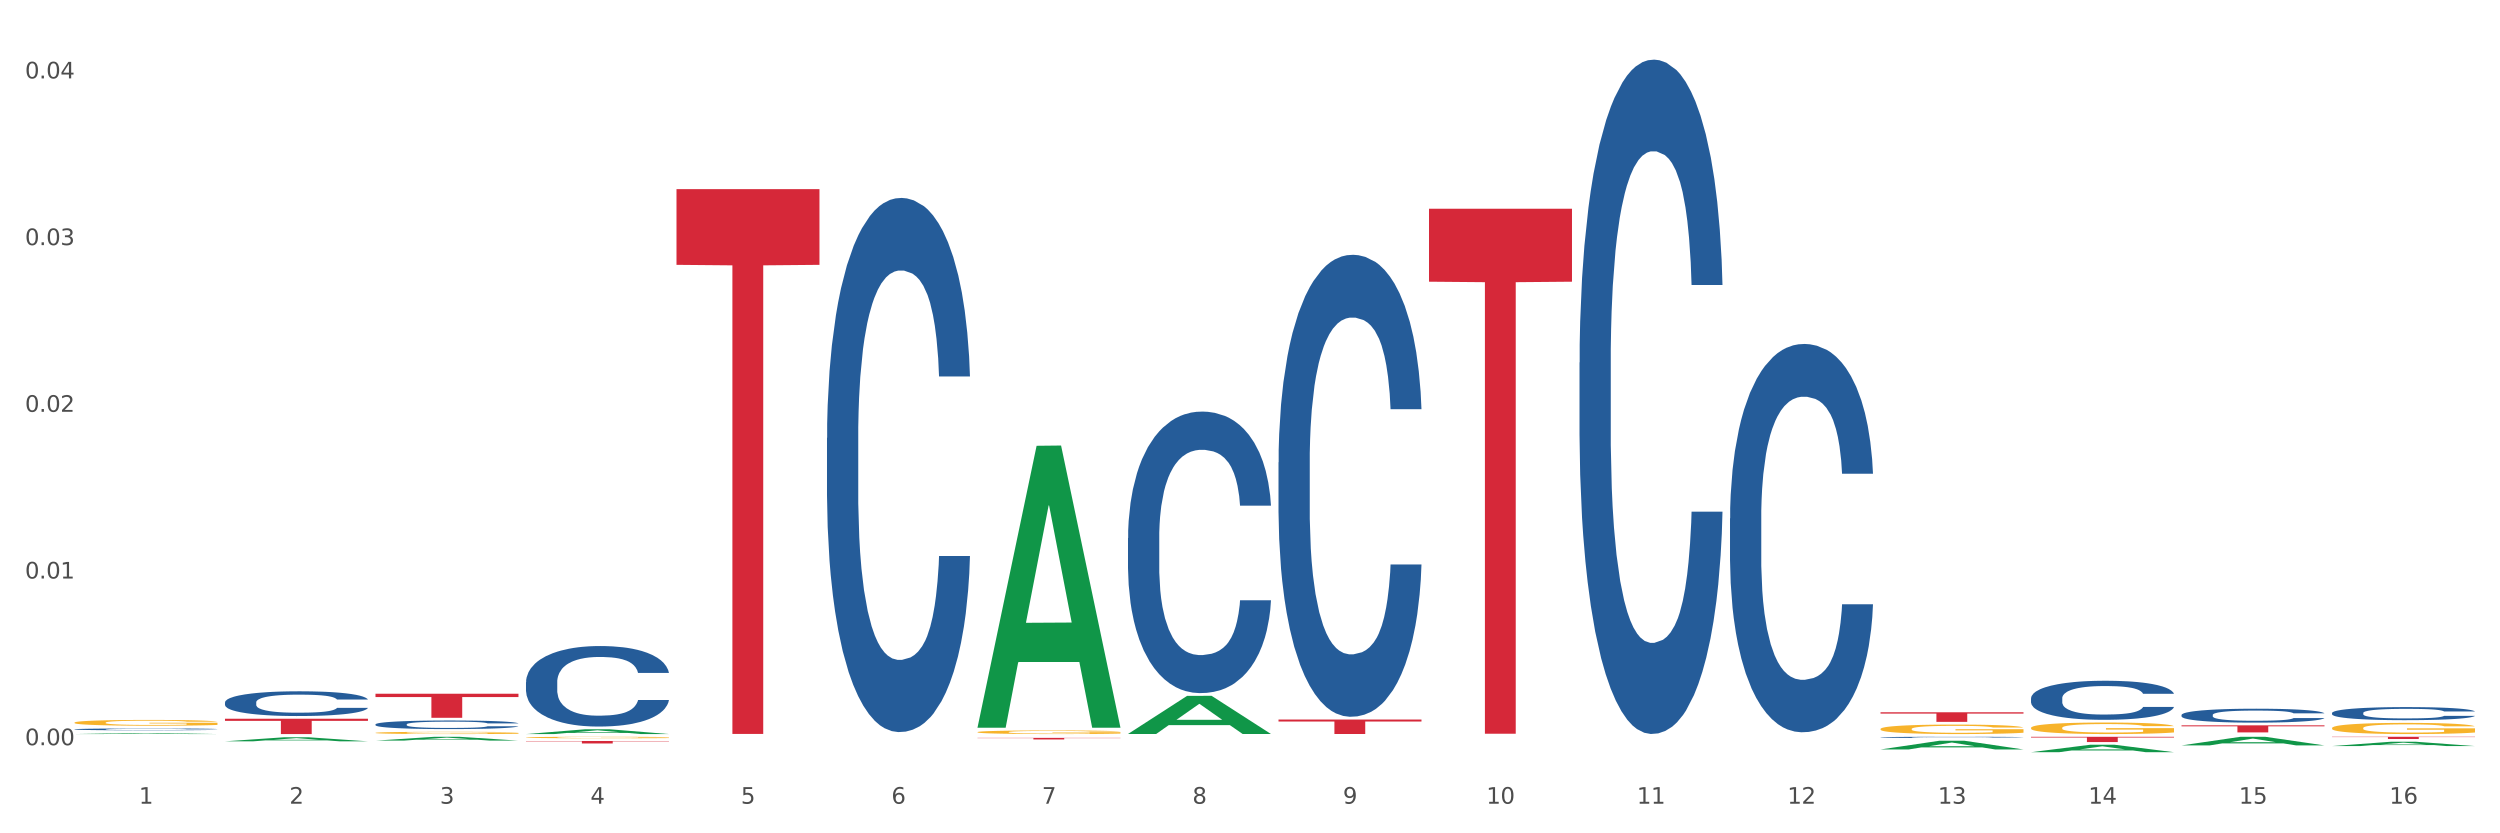 <?xml version="1.0" encoding="utf-8" standalone="no"?>
<!DOCTYPE svg PUBLIC "-//W3C//DTD SVG 1.1//EN"
  "http://www.w3.org/Graphics/SVG/1.1/DTD/svg11.dtd">
<svg xmlns:xlink="http://www.w3.org/1999/xlink" width="1080pt" height="360pt" viewBox="0 0 1080 360" xmlns="http://www.w3.org/2000/svg" version="1.1">
 <rect x="0" y="0" width="1080" height="360" fill="#333333" stroke="none"/>
 <defs>
  <style type="text/css">*{stroke-linejoin: round; stroke-linecap: butt}</style>
 </defs>
 <g id="figure_1">
  <g id="patch_1">
   <path d="M 0 360 
L 1080 360 
L 1080 0 
L 0 0 
z
" style="fill: #ffffff; stroke: #ffffff; stroke-linejoin: miter"/>
  </g>
  <g id="axes_1">
   <g id="matplotlib.axis_1">
    <g id="xtick_1">
     <g id="text_1">
      <!-- 1 -->
      <g style="fill: #4d4d4d" transform="translate(60.004 347.204) scale(0.096 -0.096)">
       <defs>
        <path id="DejaVuSans-31" d="M 794 531 
L 1825 531 
L 1825 4091 
L 703 3866 
L 703 4441 
L 1819 4666 
L 2450 4666 
L 2450 531 
L 3481 531 
L 3481 0 
L 794 0 
L 794 531 
z
" transform="scale(0.016)"/>
       </defs>
       <use xlink:href="#DejaVuSans-31"/>
      </g>
     </g>
    </g>
    <g id="xtick_2">
     <g id="text_2">
      <!-- 2 -->
      <g style="fill: #4d4d4d" transform="translate(125.021 347.204) scale(0.096 -0.096)">
       <defs>
        <path id="DejaVuSans-32" d="M 1228 531 
L 3431 531 
L 3431 0 
L 469 0 
L 469 531 
Q 828 903 1448 1529 
Q 2069 2156 2228 2338 
Q 2531 2678 2651 2914 
Q 2772 3150 2772 3378 
Q 2772 3750 2511 3984 
Q 2250 4219 1831 4219 
Q 1534 4219 1204 4116 
Q 875 4013 500 3803 
L 500 4441 
Q 881 4594 1212 4672 
Q 1544 4750 1819 4750 
Q 2544 4750 2975 4387 
Q 3406 4025 3406 3419 
Q 3406 3131 3298 2873 
Q 3191 2616 2906 2266 
Q 2828 2175 2409 1742 
Q 1991 1309 1228 531 
z
" transform="scale(0.016)"/>
       </defs>
       <use xlink:href="#DejaVuSans-32"/>
      </g>
     </g>
    </g>
    <g id="xtick_3">
     <g id="text_3">
      <!-- 3 -->
      <g style="fill: #4d4d4d" transform="translate(190.039 347.204) scale(0.096 -0.096)">
       <defs>
        <path id="DejaVuSans-33" d="M 2597 2516 
Q 3050 2419 3304 2112 
Q 3559 1806 3559 1356 
Q 3559 666 3084 287 
Q 2609 -91 1734 -91 
Q 1441 -91 1130 -33 
Q 819 25 488 141 
L 488 750 
Q 750 597 1062 519 
Q 1375 441 1716 441 
Q 2309 441 2620 675 
Q 2931 909 2931 1356 
Q 2931 1769 2642 2001 
Q 2353 2234 1838 2234 
L 1294 2234 
L 1294 2753 
L 1863 2753 
Q 2328 2753 2575 2939 
Q 2822 3125 2822 3475 
Q 2822 3834 2567 4026 
Q 2313 4219 1838 4219 
Q 1578 4219 1281 4162 
Q 984 4106 628 3988 
L 628 4550 
Q 988 4650 1302 4700 
Q 1616 4750 1894 4750 
Q 2613 4750 3031 4423 
Q 3450 4097 3450 3541 
Q 3450 3153 3228 2886 
Q 3006 2619 2597 2516 
z
" transform="scale(0.016)"/>
       </defs>
       <use xlink:href="#DejaVuSans-33"/>
      </g>
     </g>
    </g>
    <g id="xtick_4">
     <g id="text_4">
      <!-- 4 -->
      <g style="fill: #4d4d4d" transform="translate(255.056 347.204) scale(0.096 -0.096)">
       <defs>
        <path id="DejaVuSans-34" d="M 2419 4116 
L 825 1625 
L 2419 1625 
L 2419 4116 
z
M 2253 4666 
L 3047 4666 
L 3047 1625 
L 3713 1625 
L 3713 1100 
L 3047 1100 
L 3047 0 
L 2419 0 
L 2419 1100 
L 313 1100 
L 313 1709 
L 2253 4666 
z
" transform="scale(0.016)"/>
       </defs>
       <use xlink:href="#DejaVuSans-34"/>
      </g>
     </g>
    </g>
    <g id="xtick_5">
     <g id="text_5">
      <!-- 5 -->
      <g style="fill: #4d4d4d" transform="translate(320.073 347.204) scale(0.096 -0.096)">
       <defs>
        <path id="DejaVuSans-35" d="M 691 4666 
L 3169 4666 
L 3169 4134 
L 1269 4134 
L 1269 2991 
Q 1406 3038 1543 3061 
Q 1681 3084 1819 3084 
Q 2600 3084 3056 2656 
Q 3513 2228 3513 1497 
Q 3513 744 3044 326 
Q 2575 -91 1722 -91 
Q 1428 -91 1123 -41 
Q 819 9 494 109 
L 494 744 
Q 775 591 1075 516 
Q 1375 441 1709 441 
Q 2250 441 2565 725 
Q 2881 1009 2881 1497 
Q 2881 1984 2565 2268 
Q 2250 2553 1709 2553 
Q 1456 2553 1204 2497 
Q 953 2441 691 2322 
L 691 4666 
z
" transform="scale(0.016)"/>
       </defs>
       <use xlink:href="#DejaVuSans-35"/>
      </g>
     </g>
    </g>
    <g id="xtick_6">
     <g id="text_6">
      <!-- 6 -->
      <g style="fill: #4d4d4d" transform="translate(385.09 347.204) scale(0.096 -0.096)">
       <defs>
        <path id="DejaVuSans-36" d="M 2113 2584 
Q 1688 2584 1439 2293 
Q 1191 2003 1191 1497 
Q 1191 994 1439 701 
Q 1688 409 2113 409 
Q 2538 409 2786 701 
Q 3034 994 3034 1497 
Q 3034 2003 2786 2293 
Q 2538 2584 2113 2584 
z
M 3366 4563 
L 3366 3988 
Q 3128 4100 2886 4159 
Q 2644 4219 2406 4219 
Q 1781 4219 1451 3797 
Q 1122 3375 1075 2522 
Q 1259 2794 1537 2939 
Q 1816 3084 2150 3084 
Q 2853 3084 3261 2657 
Q 3669 2231 3669 1497 
Q 3669 778 3244 343 
Q 2819 -91 2113 -91 
Q 1303 -91 875 529 
Q 447 1150 447 2328 
Q 447 3434 972 4092 
Q 1497 4750 2381 4750 
Q 2619 4750 2861 4703 
Q 3103 4656 3366 4563 
z
" transform="scale(0.016)"/>
       </defs>
       <use xlink:href="#DejaVuSans-36"/>
      </g>
     </g>
    </g>
    <g id="xtick_7">
     <g id="text_7">
      <!-- 7 -->
      <g style="fill: #4d4d4d" transform="translate(450.108 347.204) scale(0.096 -0.096)">
       <defs>
        <path id="DejaVuSans-37" d="M 525 4666 
L 3525 4666 
L 3525 4397 
L 1831 0 
L 1172 0 
L 2766 4134 
L 525 4134 
L 525 4666 
z
" transform="scale(0.016)"/>
       </defs>
       <use xlink:href="#DejaVuSans-37"/>
      </g>
     </g>
    </g>
    <g id="xtick_8">
     <g id="text_8">
      <!-- 8 -->
      <g style="fill: #4d4d4d" transform="translate(515.125 347.204) scale(0.096 -0.096)">
       <defs>
        <path id="DejaVuSans-38" d="M 2034 2216 
Q 1584 2216 1326 1975 
Q 1069 1734 1069 1313 
Q 1069 891 1326 650 
Q 1584 409 2034 409 
Q 2484 409 2743 651 
Q 3003 894 3003 1313 
Q 3003 1734 2745 1975 
Q 2488 2216 2034 2216 
z
M 1403 2484 
Q 997 2584 770 2862 
Q 544 3141 544 3541 
Q 544 4100 942 4425 
Q 1341 4750 2034 4750 
Q 2731 4750 3128 4425 
Q 3525 4100 3525 3541 
Q 3525 3141 3298 2862 
Q 3072 2584 2669 2484 
Q 3125 2378 3379 2068 
Q 3634 1759 3634 1313 
Q 3634 634 3220 271 
Q 2806 -91 2034 -91 
Q 1263 -91 848 271 
Q 434 634 434 1313 
Q 434 1759 690 2068 
Q 947 2378 1403 2484 
z
M 1172 3481 
Q 1172 3119 1398 2916 
Q 1625 2713 2034 2713 
Q 2441 2713 2670 2916 
Q 2900 3119 2900 3481 
Q 2900 3844 2670 4047 
Q 2441 4250 2034 4250 
Q 1625 4250 1398 4047 
Q 1172 3844 1172 3481 
z
" transform="scale(0.016)"/>
       </defs>
       <use xlink:href="#DejaVuSans-38"/>
      </g>
     </g>
    </g>
    <g id="xtick_9">
     <g id="text_9">
      <!-- 9 -->
      <g style="fill: #4d4d4d" transform="translate(580.142 347.204) scale(0.096 -0.096)">
       <defs>
        <path id="DejaVuSans-39" d="M 703 97 
L 703 672 
Q 941 559 1184 500 
Q 1428 441 1663 441 
Q 2288 441 2617 861 
Q 2947 1281 2994 2138 
Q 2813 1869 2534 1725 
Q 2256 1581 1919 1581 
Q 1219 1581 811 2004 
Q 403 2428 403 3163 
Q 403 3881 828 4315 
Q 1253 4750 1959 4750 
Q 2769 4750 3195 4129 
Q 3622 3509 3622 2328 
Q 3622 1225 3098 567 
Q 2575 -91 1691 -91 
Q 1453 -91 1209 -44 
Q 966 3 703 97 
z
M 1959 2075 
Q 2384 2075 2632 2365 
Q 2881 2656 2881 3163 
Q 2881 3666 2632 3958 
Q 2384 4250 1959 4250 
Q 1534 4250 1286 3958 
Q 1038 3666 1038 3163 
Q 1038 2656 1286 2365 
Q 1534 2075 1959 2075 
z
" transform="scale(0.016)"/>
       </defs>
       <use xlink:href="#DejaVuSans-39"/>
      </g>
     </g>
    </g>
    <g id="xtick_10">
     <g id="text_10">
      <!-- 10 -->
      <g style="fill: #4d4d4d" transform="translate(642.105 347.204) scale(0.096 -0.096)">
       <defs>
        <path id="DejaVuSans-30" d="M 2034 4250 
Q 1547 4250 1301 3770 
Q 1056 3291 1056 2328 
Q 1056 1369 1301 889 
Q 1547 409 2034 409 
Q 2525 409 2770 889 
Q 3016 1369 3016 2328 
Q 3016 3291 2770 3770 
Q 2525 4250 2034 4250 
z
M 2034 4750 
Q 2819 4750 3233 4129 
Q 3647 3509 3647 2328 
Q 3647 1150 3233 529 
Q 2819 -91 2034 -91 
Q 1250 -91 836 529 
Q 422 1150 422 2328 
Q 422 3509 836 4129 
Q 1250 4750 2034 4750 
z
" transform="scale(0.016)"/>
       </defs>
       <use xlink:href="#DejaVuSans-31"/>
       <use xlink:href="#DejaVuSans-30" transform="translate(63.623 0)"/>
      </g>
     </g>
    </g>
    <g id="xtick_11">
     <g id="text_11">
      <!-- 11 -->
      <g style="fill: #4d4d4d" transform="translate(707.123 347.204) scale(0.096 -0.096)">
       <use xlink:href="#DejaVuSans-31"/>
       <use xlink:href="#DejaVuSans-31" transform="translate(63.623 0)"/>
      </g>
     </g>
    </g>
    <g id="xtick_12">
     <g id="text_12">
      <!-- 12 -->
      <g style="fill: #4d4d4d" transform="translate(772.14 347.204) scale(0.096 -0.096)">
       <use xlink:href="#DejaVuSans-31"/>
       <use xlink:href="#DejaVuSans-32" transform="translate(63.623 0)"/>
      </g>
     </g>
    </g>
    <g id="xtick_13">
     <g id="text_13">
      <!-- 13 -->
      <g style="fill: #4d4d4d" transform="translate(837.157 347.204) scale(0.096 -0.096)">
       <use xlink:href="#DejaVuSans-31"/>
       <use xlink:href="#DejaVuSans-33" transform="translate(63.623 0)"/>
      </g>
     </g>
    </g>
    <g id="xtick_14">
     <g id="text_14">
      <!-- 14 -->
      <g style="fill: #4d4d4d" transform="translate(902.174 347.204) scale(0.096 -0.096)">
       <use xlink:href="#DejaVuSans-31"/>
       <use xlink:href="#DejaVuSans-34" transform="translate(63.623 0)"/>
      </g>
     </g>
    </g>
    <g id="xtick_15">
     <g id="text_15">
      <!-- 15 -->
      <g style="fill: #4d4d4d" transform="translate(967.192 347.204) scale(0.096 -0.096)">
       <use xlink:href="#DejaVuSans-31"/>
       <use xlink:href="#DejaVuSans-35" transform="translate(63.623 0)"/>
      </g>
     </g>
    </g>
    <g id="xtick_16">
     <g id="text_16">
      <!-- 16 -->
      <g style="fill: #4d4d4d" transform="translate(1032.209 347.204) scale(0.096 -0.096)">
       <use xlink:href="#DejaVuSans-31"/>
       <use xlink:href="#DejaVuSans-36" transform="translate(63.623 0)"/>
      </g>
     </g>
    </g>
    <g id="xtick_17"/>
    <g id="xtick_18"/>
    <g id="xtick_19"/>
    <g id="xtick_20"/>
    <g id="xtick_21"/>
    <g id="xtick_22"/>
    <g id="xtick_23"/>
    <g id="xtick_24"/>
    <g id="xtick_25"/>
    <g id="xtick_26"/>
    <g id="xtick_27"/>
    <g id="xtick_28"/>
    <g id="xtick_29"/>
    <g id="xtick_30"/>
    <g id="xtick_31"/>
   </g>
   <g id="matplotlib.axis_2">
    <g id="ytick_1">
     <g id="text_17">
      <!-- 0.00 -->
      <g style="fill: #4d4d4d" transform="translate(10.8 321.932) scale(0.096 -0.096)">
       <defs>
        <path id="DejaVuSans-2e" d="M 684 794 
L 1344 794 
L 1344 0 
L 684 0 
L 684 794 
z
" transform="scale(0.016)"/>
       </defs>
       <use xlink:href="#DejaVuSans-30"/>
       <use xlink:href="#DejaVuSans-2e" transform="translate(63.623 0)"/>
       <use xlink:href="#DejaVuSans-30" transform="translate(95.41 0)"/>
       <use xlink:href="#DejaVuSans-30" transform="translate(159.033 0)"/>
      </g>
     </g>
    </g>
    <g id="ytick_2">
     <g id="text_18">
      <!-- 0.01 -->
      <g style="fill: #4d4d4d" transform="translate(10.8 249.919) scale(0.096 -0.096)">
       <use xlink:href="#DejaVuSans-30"/>
       <use xlink:href="#DejaVuSans-2e" transform="translate(63.623 0)"/>
       <use xlink:href="#DejaVuSans-30" transform="translate(95.41 0)"/>
       <use xlink:href="#DejaVuSans-31" transform="translate(159.033 0)"/>
      </g>
     </g>
    </g>
    <g id="ytick_3">
     <g id="text_19">
      <!-- 0.02 -->
      <g style="fill: #4d4d4d" transform="translate(10.8 177.907) scale(0.096 -0.096)">
       <use xlink:href="#DejaVuSans-30"/>
       <use xlink:href="#DejaVuSans-2e" transform="translate(63.623 0)"/>
       <use xlink:href="#DejaVuSans-30" transform="translate(95.41 0)"/>
       <use xlink:href="#DejaVuSans-32" transform="translate(159.033 0)"/>
      </g>
     </g>
    </g>
    <g id="ytick_4">
     <g id="text_20">
      <!-- 0.03 -->
      <g style="fill: #4d4d4d" transform="translate(10.8 105.894) scale(0.096 -0.096)">
       <use xlink:href="#DejaVuSans-30"/>
       <use xlink:href="#DejaVuSans-2e" transform="translate(63.623 0)"/>
       <use xlink:href="#DejaVuSans-30" transform="translate(95.41 0)"/>
       <use xlink:href="#DejaVuSans-33" transform="translate(159.033 0)"/>
      </g>
     </g>
    </g>
    <g id="ytick_5">
     <g id="text_21">
      <!-- 0.04 -->
      <g style="fill: #4d4d4d" transform="translate(10.8 33.882) scale(0.096 -0.096)">
       <use xlink:href="#DejaVuSans-30"/>
       <use xlink:href="#DejaVuSans-2e" transform="translate(63.623 0)"/>
       <use xlink:href="#DejaVuSans-30" transform="translate(95.41 0)"/>
       <use xlink:href="#DejaVuSans-34" transform="translate(159.033 0)"/>
      </g>
     </g>
    </g>
    <g id="ytick_6"/>
    <g id="ytick_7"/>
    <g id="ytick_8"/>
    <g id="ytick_9"/>
   </g>
   <g id="PolyCollection_1">
    <path d="M 1007.434 322.3 
L 1007.497 322.298 
L 1032.968 320.425 
L 1043.538 320.423 
L 1069.2 322.304 
L 1056.974 322.304 
L 1051.434 321.866 
L 1025.136 321.866 
L 1024.945 321.873 
L 1019.596 322.304 
L 1007.434 322.304 
L 1007.434 322.3 
L 1028.447 321.604 
L 1048.123 321.603 
L 1038.38 320.824 
L 1038.253 320.82 
L 1038.126 320.826 
L 1028.383 321.603 
L 1028.447 321.604 
L 1007.434 322.3 
z
" clip-path="url(#p2f4f2545e9)" style="fill: #109648"/>
    <path d="M 32.175 317.113 
L 32.239 317.113 
L 57.709 316.665 
L 68.28 316.664 
L 93.941 317.114 
L 81.715 317.114 
L 76.176 317.01 
L 49.877 317.01 
L 49.686 317.011 
L 44.337 317.114 
L 32.175 317.114 
L 32.175 317.113 
L 53.188 316.947 
L 72.864 316.947 
L 63.122 316.76 
L 62.995 316.76 
L 62.867 316.761 
L 53.125 316.947 
L 53.188 316.947 
L 32.175 317.113 
z
" clip-path="url(#p2f4f2545e9)" style="fill: #109648"/>
    <path d="M 97.192 320.25 
L 97.256 320.248 
L 122.727 318.5 
L 133.297 318.498 
L 158.959 320.253 
L 146.733 320.253 
L 141.193 319.845 
L 114.894 319.845 
L 114.703 319.851 
L 109.354 320.253 
L 97.192 320.253 
L 97.192 320.25 
L 118.206 319.601 
L 137.882 319.599 
L 128.139 318.872 
L 128.012 318.869 
L 127.884 318.874 
L 118.142 319.599 
L 118.206 319.601 
L 97.192 320.25 
z
" clip-path="url(#p2f4f2545e9)" style="fill: #109648"/>
    <path d="M 162.209 319.949 
L 162.273 319.948 
L 187.744 318.286 
L 198.314 318.284 
L 223.976 319.952 
L 211.75 319.952 
L 206.21 319.564 
L 179.912 319.564 
L 179.721 319.57 
L 174.372 319.952 
L 162.209 319.952 
L 162.209 319.949 
L 183.223 319.332 
L 202.899 319.331 
L 193.156 318.64 
L 193.029 318.637 
L 192.902 318.641 
L 183.159 319.331 
L 183.223 319.332 
L 162.209 319.949 
z
" clip-path="url(#p2f4f2545e9)" style="fill: #109648"/>
    <path d="M 227.227 317.11 
L 227.29 317.109 
L 252.761 315.046 
L 263.331 315.044 
L 288.993 317.114 
L 276.767 317.114 
L 271.227 316.632 
L 244.929 316.632 
L 244.738 316.64 
L 239.389 317.114 
L 227.227 317.114 
L 227.227 317.11 
L 248.24 316.345 
L 267.916 316.343 
L 258.174 315.485 
L 258.046 315.481 
L 257.919 315.487 
L 248.176 316.343 
L 248.24 316.345 
L 227.227 317.11 
z
" clip-path="url(#p2f4f2545e9)" style="fill: #109648"/>
    <path d="M 422.278 314.154 
L 422.342 314.04 
L 447.813 192.579 
L 458.383 192.465 
L 484.045 314.383 
L 471.819 314.383 
L 466.279 285.993 
L 439.981 285.993 
L 439.79 286.451 
L 434.441 314.383 
L 422.278 314.383 
L 422.278 314.154 
L 443.292 269.05 
L 462.968 268.936 
L 453.225 218.451 
L 453.098 218.222 
L 452.971 218.566 
L 443.228 268.936 
L 443.292 269.05 
L 422.278 314.154 
z
" clip-path="url(#p2f4f2545e9)" style="fill: #109648"/>
    <path d="M 552.313 199.747 
L 552.386 199.564 
L 552.386 194.461 
L 552.605 187.535 
L 553.408 174.776 
L 554.43 165.116 
L 556.182 153.816 
L 557.132 149.077 
L 558.373 143.791 
L 560.928 135.224 
L 563.848 127.934 
L 565.893 123.924 
L 567.426 121.372 
L 570.857 116.815 
L 572.829 114.81 
L 574.873 113.17 
L 576.625 112.076 
L 579.546 110.801 
L 581.882 110.254 
L 584.583 110.071 
L 586.847 110.254 
L 589.84 110.983 
L 594.221 113.17 
L 595.9 114.446 
L 598.163 116.633 
L 600.499 119.549 
L 602.398 122.466 
L 604.588 126.658 
L 606.851 132.126 
L 609.042 139.052 
L 610.575 145.431 
L 611.816 152.175 
L 612.911 160.377 
L 613.714 169.308 
L 614.079 176.781 
L 600.718 176.781 
L 600.353 170.037 
L 599.623 162.747 
L 598.893 157.825 
L 598.09 153.816 
L 596.849 149.259 
L 595.754 146.343 
L 593.929 142.88 
L 592.249 140.692 
L 590.862 139.416 
L 589.183 138.323 
L 585.605 137.229 
L 583.05 137.229 
L 581.444 137.594 
L 579.473 138.505 
L 577.793 139.781 
L 575.822 141.968 
L 574.289 144.338 
L 572.756 147.436 
L 571.88 149.623 
L 570.565 153.633 
L 569.689 156.914 
L 568.521 162.564 
L 567.864 166.574 
L 566.696 176.963 
L 566.185 184.619 
L 565.966 189.904 
L 565.82 195.737 
L 565.82 224.171 
L 566.258 236.929 
L 566.623 242.397 
L 567.207 248.594 
L 568.302 256.614 
L 569.908 264.451 
L 571.588 270.102 
L 572.975 273.565 
L 574.289 276.117 
L 575.603 278.121 
L 577.209 279.944 
L 578.523 281.038 
L 580.495 282.131 
L 582.831 282.678 
L 584.656 282.678 
L 588.38 281.767 
L 590.059 280.856 
L 591.665 279.58 
L 593.418 277.575 
L 594.805 275.387 
L 595.608 273.747 
L 596.922 270.284 
L 597.944 266.639 
L 598.82 262.447 
L 599.404 258.801 
L 600.061 253.333 
L 600.572 247.136 
L 600.718 243.855 
L 614.079 243.855 
L 613.787 250.417 
L 613.276 256.796 
L 612.254 265.363 
L 611.451 270.284 
L 610.21 276.299 
L 608.896 281.402 
L 607.07 287.053 
L 605.391 291.245 
L 603.639 294.89 
L 601.741 298.171 
L 598.309 302.728 
L 597.068 304.003 
L 594.44 306.191 
L 592.395 307.466 
L 589.402 308.742 
L 586.336 309.471 
L 583.123 309.654 
L 580.276 309.289 
L 577.136 308.196 
L 575.165 307.102 
L 572.975 305.462 
L 570.419 302.91 
L 568.01 299.811 
L 565.747 296.166 
L 563.629 291.974 
L 561.658 287.235 
L 559.103 279.397 
L 557.205 271.742 
L 555.817 264.634 
L 554.868 258.619 
L 553.919 250.964 
L 553.408 245.678 
L 552.605 232.919 
L 552.313 221.072 
L 552.313 199.747 
z
" clip-path="url(#p2f4f2545e9)" style="fill: #255c99"/>
    <path d="M 682.347 156.656 
L 682.42 156.39 
L 682.42 148.941 
L 682.639 138.831 
L 683.443 120.207 
L 684.465 106.107 
L 686.217 89.612 
L 687.166 82.694 
L 688.407 74.979 
L 690.963 62.474 
L 693.883 51.832 
L 695.927 45.979 
L 697.46 42.255 
L 700.892 35.603 
L 702.863 32.677 
L 704.907 30.282 
L 706.66 28.686 
L 709.58 26.824 
L 711.916 26.026 
L 714.618 25.759 
L 716.881 26.026 
L 719.875 27.09 
L 724.255 30.282 
L 725.934 32.145 
L 728.198 35.337 
L 730.534 39.594 
L 732.432 43.851 
L 734.623 49.97 
L 736.886 57.952 
L 739.076 68.061 
L 740.609 77.373 
L 741.85 87.217 
L 742.946 99.189 
L 743.749 112.226 
L 744.114 123.134 
L 730.753 123.134 
L 730.388 113.29 
L 729.658 102.648 
L 728.928 95.465 
L 728.125 89.612 
L 726.883 82.96 
L 725.788 78.703 
L 723.963 73.649 
L 722.284 70.456 
L 720.897 68.594 
L 719.217 66.997 
L 715.64 65.401 
L 713.085 65.401 
L 711.478 65.933 
L 709.507 67.263 
L 707.828 69.126 
L 705.857 72.318 
L 704.323 75.777 
L 702.79 80.3 
L 701.914 83.492 
L 700.6 89.345 
L 699.724 94.134 
L 698.556 102.382 
L 697.899 108.235 
L 696.73 123.4 
L 696.219 134.574 
L 696 142.289 
L 695.854 150.803 
L 695.854 192.307 
L 696.292 210.93 
L 696.657 218.912 
L 697.241 227.958 
L 698.337 239.664 
L 699.943 251.104 
L 701.622 259.351 
L 703.009 264.406 
L 704.323 268.131 
L 705.638 271.058 
L 707.244 273.718 
L 708.558 275.314 
L 710.529 276.911 
L 712.866 277.709 
L 714.691 277.709 
L 718.414 276.379 
L 720.094 275.048 
L 721.7 273.186 
L 723.452 270.259 
L 724.839 267.067 
L 725.642 264.672 
L 726.956 259.617 
L 727.979 254.296 
L 728.855 248.177 
L 729.439 242.856 
L 730.096 234.875 
L 730.607 225.829 
L 730.753 221.04 
L 744.114 221.04 
L 743.822 230.618 
L 743.311 239.93 
L 742.289 252.434 
L 741.485 259.617 
L 740.244 268.397 
L 738.93 275.847 
L 737.105 284.094 
L 735.426 290.213 
L 733.673 295.534 
L 731.775 300.323 
L 728.344 306.974 
L 727.102 308.837 
L 724.474 312.029 
L 722.43 313.892 
L 719.436 315.754 
L 716.37 316.818 
L 713.158 317.084 
L 710.31 316.552 
L 707.171 314.956 
L 705.2 313.36 
L 703.009 310.965 
L 700.454 307.24 
L 698.045 302.718 
L 695.781 297.397 
L 693.664 291.277 
L 691.693 284.36 
L 689.137 272.92 
L 687.239 261.746 
L 685.852 251.37 
L 684.903 242.59 
L 683.954 231.416 
L 683.443 223.701 
L 682.639 205.077 
L 682.347 187.784 
L 682.347 156.656 
z
" clip-path="url(#p2f4f2545e9)" style="fill: #255c99"/>
    <path d="M 747.365 223.963 
L 747.438 223.809 
L 747.438 219.52 
L 747.657 213.698 
L 748.46 202.974 
L 749.482 194.854 
L 751.234 185.355 
L 752.183 181.372 
L 753.424 176.929 
L 755.98 169.728 
L 758.9 163.6 
L 760.944 160.23 
L 762.478 158.085 
L 765.909 154.255 
L 767.88 152.57 
L 769.925 151.191 
L 771.677 150.272 
L 774.597 149.199 
L 776.934 148.74 
L 779.635 148.586 
L 781.898 148.74 
L 784.892 149.352 
L 789.272 151.191 
L 790.952 152.263 
L 793.215 154.102 
L 795.551 156.553 
L 797.449 159.004 
L 799.64 162.528 
L 801.903 167.124 
L 804.093 172.946 
L 805.627 178.308 
L 806.868 183.976 
L 807.963 190.871 
L 808.766 198.378 
L 809.131 204.659 
L 795.77 204.659 
L 795.405 198.99 
L 794.675 192.862 
L 793.945 188.726 
L 793.142 185.355 
L 791.901 181.525 
L 790.806 179.074 
L 788.98 176.163 
L 787.301 174.325 
L 785.914 173.252 
L 784.235 172.333 
L 780.657 171.414 
L 778.102 171.414 
L 776.496 171.72 
L 774.524 172.486 
L 772.845 173.559 
L 770.874 175.397 
L 769.341 177.389 
L 767.807 179.993 
L 766.931 181.832 
L 765.617 185.202 
L 764.741 187.96 
L 763.573 192.709 
L 762.916 196.08 
L 761.748 204.812 
L 761.237 211.247 
L 761.018 215.69 
L 760.871 220.592 
L 760.871 244.492 
L 761.31 255.216 
L 761.675 259.812 
L 762.259 265.021 
L 763.354 271.762 
L 764.96 278.35 
L 766.639 283.099 
L 768.026 286.01 
L 769.341 288.155 
L 770.655 289.84 
L 772.261 291.372 
L 773.575 292.291 
L 775.546 293.211 
L 777.883 293.67 
L 779.708 293.67 
L 783.432 292.904 
L 785.111 292.138 
L 786.717 291.066 
L 788.469 289.381 
L 789.856 287.542 
L 790.66 286.163 
L 791.974 283.252 
L 792.996 280.188 
L 793.872 276.665 
L 794.456 273.601 
L 795.113 269.005 
L 795.624 263.796 
L 795.77 261.038 
L 809.131 261.038 
L 808.839 266.553 
L 808.328 271.915 
L 807.306 279.116 
L 806.503 283.252 
L 805.262 288.308 
L 803.947 292.598 
L 802.122 297.347 
L 800.443 300.871 
L 798.691 303.935 
L 796.792 306.693 
L 793.361 310.523 
L 792.12 311.595 
L 789.491 313.434 
L 787.447 314.506 
L 784.454 315.578 
L 781.387 316.191 
L 778.175 316.344 
L 775.327 316.038 
L 772.188 315.119 
L 770.217 314.2 
L 768.026 312.821 
L 765.471 310.676 
L 763.062 308.071 
L 760.798 305.007 
L 758.681 301.484 
L 756.71 297.5 
L 754.155 290.913 
L 752.256 284.478 
L 750.869 278.503 
L 749.92 273.447 
L 748.971 267.013 
L 748.46 262.57 
L 747.657 251.846 
L 747.365 241.887 
L 747.365 223.963 
z
" clip-path="url(#p2f4f2545e9)" style="fill: #255c99"/>
    <path d="M 812.382 318.523 
L 812.455 318.523 
L 812.455 318.509 
L 812.674 318.491 
L 813.477 318.457 
L 814.499 318.431 
L 816.251 318.401 
L 817.201 318.388 
L 818.442 318.374 
L 820.997 318.351 
L 823.917 318.332 
L 825.962 318.321 
L 827.495 318.315 
L 830.926 318.302 
L 832.898 318.297 
L 834.942 318.293 
L 836.694 318.29 
L 839.615 318.286 
L 841.951 318.285 
L 844.652 318.284 
L 846.916 318.285 
L 849.909 318.287 
L 854.29 318.293 
L 855.969 318.296 
L 858.232 318.302 
L 860.568 318.31 
L 862.467 318.317 
L 864.657 318.329 
L 866.92 318.343 
L 869.111 318.362 
L 870.644 318.379 
L 871.885 318.396 
L 872.98 318.418 
L 873.783 318.442 
L 874.148 318.462 
L 860.787 318.462 
L 860.422 318.444 
L 859.692 318.425 
L 858.962 318.411 
L 858.159 318.401 
L 856.918 318.389 
L 855.823 318.381 
L 853.998 318.372 
L 852.318 318.366 
L 850.931 318.363 
L 849.252 318.36 
L 845.674 318.357 
L 843.119 318.357 
L 841.513 318.358 
L 839.542 318.36 
L 837.862 318.363 
L 835.891 318.369 
L 834.358 318.376 
L 832.825 318.384 
L 831.949 318.39 
L 830.634 318.4 
L 829.758 318.409 
L 828.59 318.424 
L 827.933 318.435 
L 826.765 318.462 
L 826.254 318.483 
L 826.035 318.497 
L 825.889 318.512 
L 825.889 318.588 
L 826.327 318.622 
L 826.692 318.637 
L 827.276 318.653 
L 828.371 318.674 
L 829.977 318.695 
L 831.657 318.71 
L 833.044 318.719 
L 834.358 318.726 
L 835.672 318.732 
L 837.278 318.736 
L 838.592 318.739 
L 840.564 318.742 
L 842.9 318.744 
L 844.725 318.744 
L 848.449 318.741 
L 850.128 318.739 
L 851.734 318.735 
L 853.486 318.73 
L 854.874 318.724 
L 855.677 318.72 
L 856.991 318.711 
L 858.013 318.701 
L 858.889 318.69 
L 859.473 318.68 
L 860.13 318.666 
L 860.641 318.649 
L 860.787 318.64 
L 874.148 318.64 
L 873.856 318.658 
L 873.345 318.675 
L 872.323 318.698 
L 871.52 318.711 
L 870.279 318.727 
L 868.965 318.74 
L 867.139 318.755 
L 865.46 318.766 
L 863.708 318.776 
L 861.81 318.785 
L 858.378 318.797 
L 857.137 318.8 
L 854.509 318.806 
L 852.464 318.81 
L 849.471 318.813 
L 846.405 318.815 
L 843.192 318.815 
L 840.345 318.814 
L 837.205 318.812 
L 835.234 318.809 
L 833.044 318.804 
L 830.488 318.798 
L 828.079 318.789 
L 825.816 318.78 
L 823.698 318.768 
L 821.727 318.756 
L 819.172 318.735 
L 817.274 318.715 
L 815.886 318.696 
L 814.937 318.68 
L 813.988 318.659 
L 813.477 318.645 
L 812.674 318.611 
L 812.382 318.58 
L 812.382 318.523 
z
" clip-path="url(#p2f4f2545e9)" style="fill: #255c99"/>
    <path d="M 877.399 301.667 
L 877.472 301.651 
L 877.472 301.22 
L 877.691 300.634 
L 878.494 299.555 
L 879.516 298.738 
L 881.269 297.782 
L 882.218 297.382 
L 883.459 296.935 
L 886.014 296.21 
L 888.935 295.593 
L 890.979 295.254 
L 892.512 295.039 
L 895.944 294.653 
L 897.915 294.484 
L 899.959 294.345 
L 901.711 294.252 
L 904.632 294.144 
L 906.968 294.098 
L 909.67 294.083 
L 911.933 294.098 
L 914.926 294.16 
L 919.307 294.345 
L 920.986 294.453 
L 923.249 294.638 
L 925.586 294.884 
L 927.484 295.131 
L 929.674 295.486 
L 931.938 295.948 
L 934.128 296.534 
L 935.661 297.073 
L 936.902 297.644 
L 937.997 298.337 
L 938.8 299.093 
L 939.166 299.725 
L 925.805 299.725 
L 925.44 299.154 
L 924.71 298.538 
L 923.979 298.121 
L 923.176 297.782 
L 921.935 297.397 
L 920.84 297.15 
L 919.015 296.857 
L 917.336 296.673 
L 915.948 296.565 
L 914.269 296.472 
L 910.692 296.38 
L 908.136 296.38 
L 906.53 296.41 
L 904.559 296.488 
L 902.88 296.595 
L 900.908 296.78 
L 899.375 296.981 
L 897.842 297.243 
L 896.966 297.428 
L 895.652 297.767 
L 894.775 298.044 
L 893.607 298.522 
L 892.95 298.861 
L 891.782 299.74 
L 891.271 300.387 
L 891.052 300.834 
L 890.906 301.328 
L 890.906 303.732 
L 891.344 304.811 
L 891.709 305.274 
L 892.293 305.798 
L 893.388 306.476 
L 894.995 307.139 
L 896.674 307.617 
L 898.061 307.91 
L 899.375 308.126 
L 900.689 308.295 
L 902.296 308.449 
L 903.61 308.542 
L 905.581 308.634 
L 907.917 308.681 
L 909.743 308.681 
L 913.466 308.603 
L 915.145 308.526 
L 916.751 308.418 
L 918.504 308.249 
L 919.891 308.064 
L 920.694 307.925 
L 922.008 307.632 
L 923.03 307.324 
L 923.906 306.97 
L 924.491 306.661 
L 925.148 306.199 
L 925.659 305.675 
L 925.805 305.397 
L 939.166 305.397 
L 938.873 305.952 
L 938.362 306.492 
L 937.34 307.216 
L 936.537 307.632 
L 935.296 308.141 
L 933.982 308.573 
L 932.157 309.051 
L 930.477 309.405 
L 928.725 309.713 
L 926.827 309.991 
L 923.395 310.376 
L 922.154 310.484 
L 919.526 310.669 
L 917.482 310.777 
L 914.488 310.885 
L 911.422 310.947 
L 908.209 310.962 
L 905.362 310.931 
L 902.223 310.839 
L 900.251 310.746 
L 898.061 310.607 
L 895.506 310.392 
L 893.096 310.13 
L 890.833 309.821 
L 888.716 309.467 
L 886.744 309.066 
L 884.189 308.403 
L 882.291 307.756 
L 880.904 307.154 
L 879.954 306.646 
L 879.005 305.998 
L 878.494 305.551 
L 877.691 304.472 
L 877.399 303.47 
L 877.399 301.667 
z
" clip-path="url(#p2f4f2545e9)" style="fill: #255c99"/>
    <path d="M 942.416 308.862 
L 942.489 308.857 
L 942.489 308.703 
L 942.708 308.494 
L 943.512 308.109 
L 944.534 307.818 
L 946.286 307.477 
L 947.235 307.334 
L 948.476 307.175 
L 951.032 306.916 
L 953.952 306.696 
L 955.996 306.575 
L 957.529 306.498 
L 960.961 306.361 
L 962.932 306.301 
L 964.976 306.251 
L 966.729 306.218 
L 969.649 306.18 
L 971.985 306.163 
L 974.687 306.158 
L 976.95 306.163 
L 979.943 306.185 
L 984.324 306.251 
L 986.003 306.29 
L 988.267 306.356 
L 990.603 306.443 
L 992.501 306.531 
L 994.691 306.658 
L 996.955 306.823 
L 999.145 307.032 
L 1000.678 307.224 
L 1001.919 307.428 
L 1003.015 307.675 
L 1003.818 307.944 
L 1004.183 308.17 
L 990.822 308.17 
L 990.457 307.966 
L 989.727 307.746 
L 988.997 307.598 
L 988.194 307.477 
L 986.952 307.34 
L 985.857 307.252 
L 984.032 307.147 
L 982.353 307.081 
L 980.966 307.043 
L 979.286 307.01 
L 975.709 306.977 
L 973.154 306.977 
L 971.547 306.988 
L 969.576 307.015 
L 967.897 307.054 
L 965.926 307.12 
L 964.392 307.191 
L 962.859 307.285 
L 961.983 307.351 
L 960.669 307.472 
L 959.793 307.571 
L 958.625 307.741 
L 957.967 307.862 
L 956.799 308.175 
L 956.288 308.406 
L 956.069 308.566 
L 955.923 308.742 
L 955.923 309.599 
L 956.361 309.984 
L 956.726 310.149 
L 957.31 310.336 
L 958.406 310.578 
L 960.012 310.814 
L 961.691 310.985 
L 963.078 311.089 
L 964.392 311.166 
L 965.707 311.227 
L 967.313 311.282 
L 968.627 311.314 
L 970.598 311.347 
L 972.935 311.364 
L 974.76 311.364 
L 978.483 311.336 
L 980.163 311.309 
L 981.769 311.271 
L 983.521 311.21 
L 984.908 311.144 
L 985.711 311.095 
L 987.025 310.99 
L 988.048 310.88 
L 988.924 310.754 
L 989.508 310.644 
L 990.165 310.479 
L 990.676 310.292 
L 990.822 310.193 
L 1004.183 310.193 
L 1003.891 310.391 
L 1003.38 310.583 
L 1002.358 310.842 
L 1001.554 310.99 
L 1000.313 311.172 
L 998.999 311.325 
L 997.174 311.496 
L 995.495 311.622 
L 993.742 311.732 
L 991.844 311.831 
L 988.413 311.969 
L 987.171 312.007 
L 984.543 312.073 
L 982.499 312.112 
L 979.505 312.15 
L 976.439 312.172 
L 973.227 312.178 
L 970.379 312.167 
L 967.24 312.134 
L 965.268 312.101 
L 963.078 312.051 
L 960.523 311.974 
L 958.114 311.881 
L 955.85 311.771 
L 953.733 311.644 
L 951.762 311.501 
L 949.206 311.265 
L 947.308 311.034 
L 945.921 310.82 
L 944.972 310.638 
L 944.023 310.407 
L 943.512 310.248 
L 942.708 309.863 
L 942.416 309.506 
L 942.416 308.862 
z
" clip-path="url(#p2f4f2545e9)" style="fill: #255c99"/>
    <path d="M 1007.434 308.001 
L 1007.507 307.996 
L 1007.507 307.851 
L 1007.726 307.655 
L 1008.529 307.294 
L 1009.551 307.02 
L 1011.303 306.7 
L 1012.252 306.566 
L 1013.493 306.416 
L 1016.049 306.173 
L 1018.969 305.967 
L 1021.013 305.853 
L 1022.547 305.781 
L 1025.978 305.652 
L 1027.949 305.595 
L 1029.994 305.548 
L 1031.746 305.517 
L 1034.666 305.481 
L 1037.003 305.466 
L 1039.704 305.461 
L 1041.967 305.466 
L 1044.961 305.486 
L 1049.341 305.548 
L 1051.021 305.585 
L 1053.284 305.647 
L 1055.62 305.729 
L 1057.518 305.812 
L 1059.709 305.931 
L 1061.972 306.085 
L 1064.162 306.282 
L 1065.696 306.462 
L 1066.937 306.653 
L 1068.032 306.886 
L 1068.835 307.139 
L 1069.2 307.35 
L 1055.839 307.35 
L 1055.474 307.159 
L 1054.744 306.953 
L 1054.014 306.813 
L 1053.211 306.7 
L 1051.97 306.571 
L 1050.875 306.488 
L 1049.049 306.39 
L 1047.37 306.328 
L 1045.983 306.292 
L 1044.304 306.261 
L 1040.726 306.23 
L 1038.171 306.23 
L 1036.565 306.24 
L 1034.593 306.266 
L 1032.914 306.302 
L 1030.943 306.364 
L 1029.41 306.431 
L 1027.876 306.519 
L 1027 306.581 
L 1025.686 306.695 
L 1024.81 306.788 
L 1023.642 306.948 
L 1022.985 307.061 
L 1021.817 307.356 
L 1021.306 307.572 
L 1021.086 307.722 
L 1020.94 307.887 
L 1020.94 308.693 
L 1021.379 309.054 
L 1021.744 309.209 
L 1022.328 309.385 
L 1023.423 309.612 
L 1025.029 309.834 
L 1026.708 309.994 
L 1028.095 310.092 
L 1029.41 310.164 
L 1030.724 310.221 
L 1032.33 310.273 
L 1033.644 310.304 
L 1035.615 310.335 
L 1037.952 310.35 
L 1039.777 310.35 
L 1043.501 310.324 
L 1045.18 310.299 
L 1046.786 310.262 
L 1048.538 310.206 
L 1049.925 310.144 
L 1050.728 310.097 
L 1052.043 309.999 
L 1053.065 309.896 
L 1053.941 309.777 
L 1054.525 309.674 
L 1055.182 309.519 
L 1055.693 309.343 
L 1055.839 309.25 
L 1069.2 309.25 
L 1068.908 309.436 
L 1068.397 309.617 
L 1067.375 309.86 
L 1066.572 309.999 
L 1065.33 310.17 
L 1064.016 310.314 
L 1062.191 310.474 
L 1060.512 310.593 
L 1058.76 310.696 
L 1056.861 310.789 
L 1053.43 310.918 
L 1052.189 310.954 
L 1049.56 311.016 
L 1047.516 311.052 
L 1044.523 311.089 
L 1041.456 311.109 
L 1038.244 311.114 
L 1035.396 311.104 
L 1032.257 311.073 
L 1030.286 311.042 
L 1028.095 310.996 
L 1025.54 310.923 
L 1023.131 310.836 
L 1020.867 310.732 
L 1018.75 310.614 
L 1016.779 310.479 
L 1014.224 310.257 
L 1012.325 310.04 
L 1010.938 309.839 
L 1009.989 309.669 
L 1009.04 309.452 
L 1008.529 309.302 
L 1007.726 308.941 
L 1007.434 308.605 
L 1007.434 308.001 
z
" clip-path="url(#p2f4f2545e9)" style="fill: #255c99"/>
    <path d="M 97.192 310.497 
L 158.959 310.497 
L 158.959 311.417 
L 134.662 311.423 
L 134.662 317.114 
L 121.343 317.114 
L 121.343 311.423 
L 97.192 311.417 
L 97.192 310.503 
L 97.192 310.497 
z
" clip-path="url(#p2f4f2545e9)" style="fill: #d62839"/>
    <path d="M 162.209 299.688 
L 223.976 299.688 
L 223.976 301.133 
L 199.679 301.142 
L 199.679 310.082 
L 186.36 310.082 
L 186.36 301.142 
L 162.209 301.133 
L 162.209 299.698 
L 162.209 299.688 
z
" clip-path="url(#p2f4f2545e9)" style="fill: #d62839"/>
    <path d="M 227.227 320.109 
L 288.993 320.109 
L 288.993 320.258 
L 264.696 320.259 
L 264.696 321.178 
L 251.377 321.178 
L 251.377 320.259 
L 227.227 320.258 
L 227.227 320.11 
L 227.227 320.109 
z
" clip-path="url(#p2f4f2545e9)" style="fill: #d62839"/>
    <path d="M 292.244 81.702 
L 354.01 81.702 
L 354.01 114.41 
L 329.714 114.631 
L 329.714 317.069 
L 316.394 317.069 
L 316.394 114.631 
L 292.244 114.41 
L 292.244 81.923 
L 292.244 81.702 
z
" clip-path="url(#p2f4f2545e9)" style="fill: #d62839"/>
    <path d="M 32.175 315.051 
L 32.248 315.05 
L 32.248 315.03 
L 32.467 315.002 
L 33.27 314.95 
L 34.292 314.911 
L 36.045 314.866 
L 36.994 314.847 
L 38.235 314.825 
L 40.79 314.791 
L 43.711 314.761 
L 45.755 314.745 
L 47.288 314.735 
L 50.72 314.716 
L 52.691 314.708 
L 54.735 314.702 
L 56.487 314.697 
L 59.408 314.692 
L 61.744 314.69 
L 64.445 314.689 
L 66.709 314.69 
L 69.702 314.693 
L 74.083 314.702 
L 75.762 314.707 
L 78.025 314.716 
L 80.362 314.727 
L 82.26 314.739 
L 84.45 314.756 
L 86.713 314.778 
L 88.904 314.806 
L 90.437 314.832 
L 91.678 314.859 
L 92.773 314.892 
L 93.576 314.928 
L 93.941 314.958 
L 80.581 314.958 
L 80.216 314.931 
L 79.485 314.902 
L 78.755 314.882 
L 77.952 314.866 
L 76.711 314.847 
L 75.616 314.836 
L 73.791 314.822 
L 72.111 314.813 
L 70.724 314.808 
L 69.045 314.803 
L 65.468 314.799 
L 62.912 314.799 
L 61.306 314.8 
L 59.335 314.804 
L 57.655 314.809 
L 55.684 314.818 
L 54.151 314.827 
L 52.618 314.84 
L 51.742 314.849 
L 50.427 314.865 
L 49.551 314.878 
L 48.383 314.901 
L 47.726 314.917 
L 46.558 314.959 
L 46.047 314.99 
L 45.828 315.011 
L 45.682 315.035 
L 45.682 315.15 
L 46.12 315.201 
L 46.485 315.223 
L 47.069 315.248 
L 48.164 315.28 
L 49.77 315.312 
L 51.45 315.335 
L 52.837 315.349 
L 54.151 315.359 
L 55.465 315.367 
L 57.071 315.375 
L 58.386 315.379 
L 60.357 315.383 
L 62.693 315.386 
L 64.518 315.386 
L 68.242 315.382 
L 69.921 315.378 
L 71.527 315.373 
L 73.28 315.365 
L 74.667 315.356 
L 75.47 315.35 
L 76.784 315.336 
L 77.806 315.321 
L 78.682 315.304 
L 79.266 315.289 
L 79.923 315.267 
L 80.435 315.242 
L 80.581 315.229 
L 93.941 315.229 
L 93.649 315.255 
L 93.138 315.281 
L 92.116 315.316 
L 91.313 315.336 
L 90.072 315.36 
L 88.758 315.38 
L 86.932 315.403 
L 85.253 315.42 
L 83.501 315.435 
L 81.603 315.448 
L 78.171 315.466 
L 76.93 315.472 
L 74.302 315.48 
L 72.257 315.486 
L 69.264 315.491 
L 66.198 315.494 
L 62.985 315.494 
L 60.138 315.493 
L 56.998 315.488 
L 55.027 315.484 
L 52.837 315.477 
L 50.281 315.467 
L 47.872 315.455 
L 45.609 315.44 
L 43.492 315.423 
L 41.52 315.404 
L 38.965 315.372 
L 37.067 315.341 
L 35.679 315.313 
L 34.73 315.288 
L 33.781 315.258 
L 33.27 315.236 
L 32.467 315.185 
L 32.175 315.137 
L 32.175 315.051 
z
" clip-path="url(#p2f4f2545e9)" style="fill: #255c99"/>
    <path d="M 97.192 303.441 
L 97.265 303.431 
L 97.265 303.157 
L 97.484 302.787 
L 98.287 302.103 
L 99.31 301.586 
L 101.062 300.981 
L 102.011 300.727 
L 103.252 300.444 
L 105.807 299.985 
L 108.728 299.594 
L 110.772 299.38 
L 112.305 299.243 
L 115.737 298.999 
L 117.708 298.891 
L 119.752 298.804 
L 121.505 298.745 
L 124.425 298.677 
L 126.761 298.647 
L 129.463 298.638 
L 131.726 298.647 
L 134.719 298.686 
L 139.1 298.804 
L 140.779 298.872 
L 143.042 298.989 
L 145.379 299.145 
L 147.277 299.301 
L 149.467 299.526 
L 151.731 299.819 
L 153.921 300.19 
L 155.454 300.531 
L 156.695 300.893 
L 157.79 301.332 
L 158.594 301.81 
L 158.959 302.211 
L 145.598 302.211 
L 145.233 301.849 
L 144.503 301.459 
L 143.773 301.195 
L 142.969 300.981 
L 141.728 300.736 
L 140.633 300.58 
L 138.808 300.395 
L 137.129 300.278 
L 135.741 300.209 
L 134.062 300.151 
L 130.485 300.092 
L 127.929 300.092 
L 126.323 300.112 
L 124.352 300.161 
L 122.673 300.229 
L 120.701 300.346 
L 119.168 300.473 
L 117.635 300.639 
L 116.759 300.756 
L 115.445 300.971 
L 114.569 301.146 
L 113.4 301.449 
L 112.743 301.664 
L 111.575 302.22 
L 111.064 302.63 
L 110.845 302.913 
L 110.699 303.226 
L 110.699 304.749 
L 111.137 305.432 
L 111.502 305.725 
L 112.086 306.057 
L 113.181 306.486 
L 114.788 306.906 
L 116.467 307.209 
L 117.854 307.394 
L 119.168 307.531 
L 120.482 307.638 
L 122.089 307.736 
L 123.403 307.795 
L 125.374 307.853 
L 127.71 307.882 
L 129.536 307.882 
L 133.259 307.834 
L 134.938 307.785 
L 136.545 307.716 
L 138.297 307.609 
L 139.684 307.492 
L 140.487 307.404 
L 141.801 307.219 
L 142.823 307.023 
L 143.7 306.799 
L 144.284 306.604 
L 144.941 306.311 
L 145.452 305.979 
L 145.598 305.803 
L 158.959 305.803 
L 158.667 306.154 
L 158.156 306.496 
L 157.133 306.955 
L 156.33 307.219 
L 155.089 307.541 
L 153.775 307.814 
L 151.95 308.117 
L 150.27 308.341 
L 148.518 308.536 
L 146.62 308.712 
L 143.188 308.956 
L 141.947 309.025 
L 139.319 309.142 
L 137.275 309.21 
L 134.281 309.278 
L 131.215 309.317 
L 128.002 309.327 
L 125.155 309.308 
L 122.016 309.249 
L 120.044 309.19 
L 117.854 309.103 
L 115.299 308.966 
L 112.889 308.8 
L 110.626 308.605 
L 108.509 308.38 
L 106.538 308.126 
L 103.982 307.707 
L 102.084 307.297 
L 100.697 306.916 
L 99.748 306.594 
L 98.798 306.184 
L 98.287 305.901 
L 97.484 305.217 
L 97.192 304.583 
L 97.192 303.441 
z
" clip-path="url(#p2f4f2545e9)" style="fill: #255c99"/>
    <path d="M 162.209 312.922 
L 162.282 312.918 
L 162.282 312.823 
L 162.502 312.694 
L 163.305 312.457 
L 164.327 312.277 
L 166.079 312.067 
L 167.028 311.979 
L 168.269 311.88 
L 170.825 311.721 
L 173.745 311.585 
L 175.789 311.51 
L 177.323 311.463 
L 180.754 311.378 
L 182.725 311.341 
L 184.77 311.31 
L 186.522 311.29 
L 189.442 311.266 
L 191.778 311.256 
L 194.48 311.252 
L 196.743 311.256 
L 199.737 311.269 
L 204.117 311.31 
L 205.796 311.334 
L 208.06 311.375 
L 210.396 311.429 
L 212.294 311.483 
L 214.485 311.561 
L 216.748 311.663 
L 218.938 311.792 
L 220.471 311.911 
L 221.713 312.036 
L 222.808 312.189 
L 223.611 312.355 
L 223.976 312.494 
L 210.615 312.494 
L 210.25 312.369 
L 209.52 312.233 
L 208.79 312.141 
L 207.987 312.067 
L 206.746 311.982 
L 205.65 311.928 
L 203.825 311.863 
L 202.146 311.822 
L 200.759 311.799 
L 199.079 311.778 
L 195.502 311.758 
L 192.947 311.758 
L 191.34 311.765 
L 189.369 311.782 
L 187.69 311.805 
L 185.719 311.846 
L 184.185 311.89 
L 182.652 311.948 
L 181.776 311.989 
L 180.462 312.063 
L 179.586 312.124 
L 178.418 312.23 
L 177.761 312.304 
L 176.592 312.498 
L 176.081 312.64 
L 175.862 312.739 
L 175.716 312.847 
L 175.716 313.376 
L 176.154 313.614 
L 176.519 313.716 
L 177.104 313.831 
L 178.199 313.98 
L 179.805 314.126 
L 181.484 314.231 
L 182.871 314.296 
L 184.185 314.343 
L 185.5 314.381 
L 187.106 314.415 
L 188.42 314.435 
L 190.391 314.455 
L 192.728 314.465 
L 194.553 314.465 
L 198.276 314.448 
L 199.956 314.432 
L 201.562 314.408 
L 203.314 314.37 
L 204.701 314.33 
L 205.504 314.299 
L 206.819 314.235 
L 207.841 314.167 
L 208.717 314.089 
L 209.301 314.021 
L 209.958 313.919 
L 210.469 313.804 
L 210.615 313.743 
L 223.976 313.743 
L 223.684 313.865 
L 223.173 313.984 
L 222.151 314.143 
L 221.348 314.235 
L 220.106 314.347 
L 218.792 314.442 
L 216.967 314.547 
L 215.288 314.625 
L 213.535 314.693 
L 211.637 314.754 
L 208.206 314.839 
L 206.965 314.862 
L 204.336 314.903 
L 202.292 314.927 
L 199.299 314.951 
L 196.232 314.964 
L 193.02 314.968 
L 190.172 314.961 
L 187.033 314.94 
L 185.062 314.92 
L 182.871 314.89 
L 180.316 314.842 
L 177.907 314.784 
L 175.643 314.716 
L 173.526 314.638 
L 171.555 314.55 
L 168.999 314.404 
L 167.101 314.262 
L 165.714 314.13 
L 164.765 314.018 
L 163.816 313.875 
L 163.305 313.777 
L 162.502 313.539 
L 162.209 313.319 
L 162.209 312.922 
z
" clip-path="url(#p2f4f2545e9)" style="fill: #255c99"/>
    <path d="M 227.227 294.716 
L 227.3 294.684 
L 227.3 293.795 
L 227.519 292.587 
L 228.322 290.364 
L 229.344 288.68 
L 231.096 286.71 
L 232.045 285.884 
L 233.287 284.963 
L 235.842 283.469 
L 238.762 282.198 
L 240.807 281.5 
L 242.34 281.055 
L 245.771 280.26 
L 247.743 279.911 
L 249.787 279.625 
L 251.539 279.434 
L 254.459 279.212 
L 256.796 279.117 
L 259.497 279.085 
L 261.76 279.117 
L 264.754 279.244 
L 269.134 279.625 
L 270.814 279.847 
L 273.077 280.229 
L 275.413 280.737 
L 277.312 281.245 
L 279.502 281.976 
L 281.765 282.929 
L 283.955 284.136 
L 285.489 285.248 
L 286.73 286.424 
L 287.825 287.854 
L 288.628 289.41 
L 288.993 290.713 
L 275.632 290.713 
L 275.267 289.538 
L 274.537 288.267 
L 273.807 287.409 
L 273.004 286.71 
L 271.763 285.916 
L 270.668 285.407 
L 268.842 284.804 
L 267.163 284.422 
L 265.776 284.2 
L 264.097 284.009 
L 260.519 283.819 
L 257.964 283.819 
L 256.358 283.882 
L 254.386 284.041 
L 252.707 284.264 
L 250.736 284.645 
L 249.203 285.058 
L 247.669 285.598 
L 246.793 285.979 
L 245.479 286.678 
L 244.603 287.25 
L 243.435 288.235 
L 242.778 288.934 
L 241.61 290.745 
L 241.099 292.079 
L 240.88 293.001 
L 240.734 294.017 
L 240.734 298.973 
L 241.172 301.197 
L 241.537 302.15 
L 242.121 303.231 
L 243.216 304.629 
L 244.822 305.995 
L 246.501 306.98 
L 247.889 307.583 
L 249.203 308.028 
L 250.517 308.378 
L 252.123 308.695 
L 253.437 308.886 
L 255.409 309.077 
L 257.745 309.172 
L 259.57 309.172 
L 263.294 309.013 
L 264.973 308.854 
L 266.579 308.632 
L 268.331 308.282 
L 269.718 307.901 
L 270.522 307.615 
L 271.836 307.011 
L 272.858 306.376 
L 273.734 305.645 
L 274.318 305.01 
L 274.975 304.057 
L 275.486 302.977 
L 275.632 302.405 
L 288.993 302.405 
L 288.701 303.548 
L 288.19 304.66 
L 287.168 306.154 
L 286.365 307.011 
L 285.124 308.06 
L 283.809 308.949 
L 281.984 309.934 
L 280.305 310.665 
L 278.553 311.3 
L 276.654 311.872 
L 273.223 312.667 
L 271.982 312.889 
L 269.353 313.27 
L 267.309 313.493 
L 264.316 313.715 
L 261.249 313.842 
L 258.037 313.874 
L 255.19 313.81 
L 252.05 313.62 
L 250.079 313.429 
L 247.889 313.143 
L 245.333 312.698 
L 242.924 312.158 
L 240.661 311.523 
L 238.543 310.792 
L 236.572 309.966 
L 234.017 308.6 
L 232.118 307.266 
L 230.731 306.027 
L 229.782 304.978 
L 228.833 303.644 
L 228.322 302.722 
L 227.519 300.498 
L 227.227 298.433 
L 227.227 294.716 
z
" clip-path="url(#p2f4f2545e9)" style="fill: #255c99"/>
    <path d="M 357.261 189.188 
L 357.334 188.977 
L 357.334 183.077 
L 357.553 175.068 
L 358.356 160.317 
L 359.378 149.147 
L 361.131 136.081 
L 362.08 130.602 
L 363.321 124.49 
L 365.876 114.586 
L 368.797 106.156 
L 370.841 101.52 
L 372.374 98.569 
L 375.806 93.301 
L 377.777 90.983 
L 379.821 89.086 
L 381.574 87.821 
L 384.494 86.346 
L 386.83 85.714 
L 389.532 85.503 
L 391.795 85.714 
L 394.788 86.557 
L 399.169 89.086 
L 400.848 90.561 
L 403.111 93.09 
L 405.448 96.462 
L 407.346 99.834 
L 409.536 104.681 
L 411.8 111.003 
L 413.99 119.011 
L 415.523 126.387 
L 416.764 134.185 
L 417.859 143.668 
L 418.663 153.994 
L 419.028 162.635 
L 405.667 162.635 
L 405.302 154.837 
L 404.572 146.408 
L 403.842 140.718 
L 403.038 136.081 
L 401.797 130.813 
L 400.702 127.441 
L 398.877 123.437 
L 397.198 120.908 
L 395.81 119.433 
L 394.131 118.168 
L 390.554 116.904 
L 387.998 116.904 
L 386.392 117.325 
L 384.421 118.379 
L 382.742 119.854 
L 380.77 122.383 
L 379.237 125.123 
L 377.704 128.705 
L 376.828 131.234 
L 375.514 135.87 
L 374.638 139.664 
L 373.469 146.197 
L 372.812 150.833 
L 371.644 162.845 
L 371.133 171.697 
L 370.914 177.808 
L 370.768 184.552 
L 370.768 217.428 
L 371.206 232.179 
L 371.571 238.502 
L 372.155 245.667 
L 373.25 254.94 
L 374.857 264.001 
L 376.536 270.534 
L 377.923 274.539 
L 379.237 277.489 
L 380.551 279.807 
L 382.158 281.914 
L 383.472 283.179 
L 385.443 284.443 
L 387.779 285.076 
L 389.605 285.076 
L 393.328 284.022 
L 395.007 282.968 
L 396.614 281.493 
L 398.366 279.175 
L 399.753 276.646 
L 400.556 274.749 
L 401.87 270.745 
L 402.892 266.53 
L 403.769 261.683 
L 404.353 257.468 
L 405.01 251.146 
L 405.521 243.981 
L 405.667 240.188 
L 419.028 240.188 
L 418.736 247.774 
L 418.224 255.15 
L 417.202 265.055 
L 416.399 270.745 
L 415.158 277.7 
L 413.844 283.6 
L 412.019 290.133 
L 410.339 294.98 
L 408.587 299.195 
L 406.689 302.989 
L 403.257 308.257 
L 402.016 309.732 
L 399.388 312.261 
L 397.344 313.736 
L 394.35 315.212 
L 391.284 316.055 
L 388.071 316.265 
L 385.224 315.844 
L 382.085 314.579 
L 380.113 313.315 
L 377.923 311.418 
L 375.368 308.468 
L 372.958 304.885 
L 370.695 300.67 
L 368.578 295.823 
L 366.606 290.344 
L 364.051 281.282 
L 362.153 272.431 
L 360.766 264.212 
L 359.817 257.258 
L 358.867 248.407 
L 358.356 242.295 
L 357.553 227.543 
L 357.261 213.845 
L 357.261 189.188 
z
" clip-path="url(#p2f4f2545e9)" style="fill: #255c99"/>
    <path d="M 487.296 232.448 
L 487.369 232.337 
L 487.369 229.227 
L 487.588 225.006 
L 488.391 217.231 
L 489.413 211.344 
L 491.165 204.457 
L 492.114 201.569 
L 493.356 198.348 
L 495.911 193.128 
L 498.831 188.685 
L 500.876 186.241 
L 502.409 184.686 
L 505.84 181.909 
L 507.811 180.687 
L 509.856 179.688 
L 511.608 179.021 
L 514.528 178.244 
L 516.865 177.911 
L 519.566 177.8 
L 521.829 177.911 
L 524.823 178.355 
L 529.203 179.688 
L 530.883 180.465 
L 533.146 181.798 
L 535.482 183.575 
L 537.38 185.353 
L 539.571 187.907 
L 541.834 191.239 
L 544.024 195.46 
L 545.558 199.348 
L 546.799 203.458 
L 547.894 208.456 
L 548.697 213.899 
L 549.062 218.453 
L 535.701 218.453 
L 535.336 214.343 
L 534.606 209.9 
L 533.876 206.901 
L 533.073 204.457 
L 531.832 201.68 
L 530.737 199.903 
L 528.911 197.793 
L 527.232 196.46 
L 525.845 195.682 
L 524.166 195.016 
L 520.588 194.35 
L 518.033 194.35 
L 516.427 194.572 
L 514.455 195.127 
L 512.776 195.905 
L 510.805 197.237 
L 509.272 198.681 
L 507.738 200.57 
L 506.862 201.903 
L 505.548 204.346 
L 504.672 206.346 
L 503.504 209.789 
L 502.847 212.232 
L 501.679 218.564 
L 501.168 223.229 
L 500.949 226.45 
L 500.803 230.004 
L 500.803 247.332 
L 501.241 255.107 
L 501.606 258.439 
L 502.19 262.216 
L 503.285 267.103 
L 504.891 271.879 
L 506.57 275.322 
L 507.957 277.433 
L 509.272 278.988 
L 510.586 280.21 
L 512.192 281.32 
L 513.506 281.987 
L 515.478 282.653 
L 517.814 282.986 
L 519.639 282.986 
L 523.363 282.431 
L 525.042 281.876 
L 526.648 281.098 
L 528.4 279.876 
L 529.787 278.543 
L 530.591 277.544 
L 531.905 275.433 
L 532.927 273.212 
L 533.803 270.657 
L 534.387 268.436 
L 535.044 265.103 
L 535.555 261.327 
L 535.701 259.328 
L 549.062 259.328 
L 548.77 263.326 
L 548.259 267.214 
L 547.237 272.434 
L 546.434 275.433 
L 545.193 279.099 
L 543.878 282.209 
L 542.053 285.652 
L 540.374 288.207 
L 538.622 290.428 
L 536.723 292.428 
L 533.292 295.204 
L 532.051 295.982 
L 529.422 297.315 
L 527.378 298.092 
L 524.385 298.87 
L 521.318 299.314 
L 518.106 299.425 
L 515.258 299.203 
L 512.119 298.537 
L 510.148 297.87 
L 507.957 296.871 
L 505.402 295.316 
L 502.993 293.427 
L 500.73 291.206 
L 498.612 288.651 
L 496.641 285.763 
L 494.086 280.987 
L 492.187 276.322 
L 490.8 271.99 
L 489.851 268.325 
L 488.902 263.66 
L 488.391 260.438 
L 487.588 252.663 
L 487.296 245.443 
L 487.296 232.448 
z
" clip-path="url(#p2f4f2545e9)" style="fill: #255c99"/>
    <path d="M 32.175 312.168 
L 32.248 312.166 
L 32.248 312.083 
L 32.394 312.012 
L 33.123 311.84 
L 34.217 311.698 
L 35.019 311.623 
L 35.821 311.561 
L 36.769 311.499 
L 37.936 311.434 
L 40.051 311.34 
L 41.363 311.292 
L 42.968 311.242 
L 45.885 311.168 
L 47.999 311.127 
L 50.187 311.093 
L 53.76 311.051 
L 56.094 311.033 
L 58.573 311.019 
L 61.563 311.01 
L 63.824 311.008 
L 68.783 311.015 
L 73.012 311.035 
L 75.054 311.051 
L 77.679 311.079 
L 79.065 311.097 
L 81.326 311.134 
L 83.659 311.182 
L 85.263 311.223 
L 87.67 311.301 
L 89.493 311.379 
L 91.17 311.476 
L 92.045 311.542 
L 92.702 311.604 
L 93.285 311.675 
L 93.868 311.788 
L 80.742 311.788 
L 80.232 311.707 
L 79.43 311.632 
L 78.263 311.558 
L 77.242 311.512 
L 75.492 311.455 
L 73.887 311.418 
L 72.21 311.391 
L 70.168 311.368 
L 68.564 311.356 
L 66.303 311.347 
L 61.855 311.35 
L 58.865 311.368 
L 56.823 311.391 
L 55.511 311.412 
L 54.344 311.434 
L 53.031 311.467 
L 51.5 311.515 
L 50.406 311.558 
L 49.312 311.613 
L 48.437 311.668 
L 47.635 311.733 
L 46.979 311.801 
L 46.468 311.872 
L 46.031 311.96 
L 45.666 312.104 
L 45.666 312.418 
L 45.812 312.489 
L 46.176 312.583 
L 46.614 312.655 
L 47.343 312.739 
L 47.999 312.797 
L 49.239 312.879 
L 50.625 312.948 
L 51.719 312.992 
L 52.812 313.028 
L 54.708 313.079 
L 56.823 313.12 
L 58.646 313.145 
L 61.126 313.168 
L 62.803 313.177 
L 64.261 313.182 
L 67.835 313.182 
L 70.387 313.175 
L 73.231 313.159 
L 75.419 313.138 
L 77.242 313.113 
L 79.284 313.072 
L 80.596 313.033 
L 80.596 312.554 
L 64.553 312.551 
L 64.553 312.233 
L 93.941 312.233 
L 93.941 313.168 
L 92.702 313.216 
L 91.316 313.26 
L 89.858 313.299 
L 87.67 313.347 
L 85.045 313.393 
L 82.711 313.425 
L 80.232 313.453 
L 77.315 313.478 
L 73.523 313.501 
L 71.189 313.51 
L 68.272 313.517 
L 64.845 313.519 
L 61.855 313.515 
L 58.938 313.503 
L 55.875 313.482 
L 52.885 313.453 
L 50.625 313.423 
L 48.364 313.386 
L 45.958 313.338 
L 44.062 313.292 
L 42.603 313.251 
L 40.999 313.198 
L 39.249 313.129 
L 37.936 313.067 
L 36.769 313.003 
L 35.529 312.921 
L 34.654 312.849 
L 33.779 312.76 
L 33.269 312.694 
L 32.685 312.59 
L 32.248 312.446 
L 32.175 312.168 
z
" clip-path="url(#p2f4f2545e9)" style="fill: #f7b32b"/>
    <path d="M 162.209 316.589 
L 162.282 316.588 
L 162.282 316.556 
L 162.428 316.528 
L 163.157 316.461 
L 164.251 316.406 
L 165.054 316.377 
L 165.856 316.353 
L 166.804 316.329 
L 167.97 316.304 
L 170.085 316.267 
L 171.398 316.248 
L 173.002 316.229 
L 175.919 316.2 
L 178.034 316.184 
L 180.222 316.171 
L 183.795 316.155 
L 186.128 316.147 
L 188.608 316.142 
L 191.598 316.139 
L 193.858 316.138 
L 198.817 316.14 
L 203.047 316.148 
L 205.089 316.155 
L 207.714 316.165 
L 209.099 316.172 
L 211.36 316.187 
L 213.694 316.205 
L 215.298 316.222 
L 217.704 316.252 
L 219.528 316.282 
L 221.205 316.32 
L 222.08 316.345 
L 222.736 316.37 
L 223.32 316.397 
L 223.903 316.441 
L 210.777 316.441 
L 210.266 316.41 
L 209.464 316.38 
L 208.297 316.352 
L 207.276 316.334 
L 205.526 316.312 
L 203.922 316.297 
L 202.245 316.287 
L 200.203 316.278 
L 198.598 316.273 
L 196.338 316.27 
L 191.889 316.271 
L 188.9 316.278 
L 186.858 316.287 
L 185.545 316.295 
L 184.378 316.304 
L 183.066 316.316 
L 181.534 316.335 
L 180.44 316.352 
L 179.347 316.373 
L 178.471 316.395 
L 177.669 316.42 
L 177.013 316.446 
L 176.503 316.474 
L 176.065 316.508 
L 175.7 316.564 
L 175.7 316.686 
L 175.846 316.714 
L 176.211 316.75 
L 176.648 316.778 
L 177.378 316.811 
L 178.034 316.833 
L 179.274 316.865 
L 180.659 316.892 
L 181.753 316.909 
L 182.847 316.923 
L 184.743 316.943 
L 186.858 316.959 
L 188.681 316.969 
L 191.16 316.978 
L 192.837 316.981 
L 194.296 316.983 
L 197.869 316.983 
L 200.422 316.981 
L 203.266 316.974 
L 205.453 316.966 
L 207.276 316.956 
L 209.318 316.94 
L 210.631 316.925 
L 210.631 316.739 
L 194.588 316.738 
L 194.588 316.614 
L 223.976 316.614 
L 223.976 316.978 
L 222.736 316.997 
L 221.351 317.014 
L 219.892 317.029 
L 217.704 317.047 
L 215.079 317.065 
L 212.746 317.078 
L 210.266 317.088 
L 207.349 317.098 
L 203.557 317.107 
L 201.224 317.111 
L 198.307 317.113 
L 194.879 317.114 
L 191.889 317.113 
L 188.972 317.108 
L 185.91 317.1 
L 182.92 317.088 
L 180.659 317.077 
L 178.399 317.063 
L 175.992 317.044 
L 174.096 317.026 
L 172.638 317.01 
L 171.033 316.989 
L 169.283 316.963 
L 167.97 316.939 
L 166.804 316.914 
L 165.564 316.882 
L 164.689 316.854 
L 163.814 316.819 
L 163.303 316.793 
L 162.72 316.753 
L 162.282 316.697 
L 162.209 316.589 
z
" clip-path="url(#p2f4f2545e9)" style="fill: #f7b32b"/>
    <path d="M 227.227 318.587 
L 227.3 318.586 
L 227.3 318.565 
L 227.445 318.546 
L 228.175 318.502 
L 229.269 318.464 
L 230.071 318.445 
L 230.873 318.429 
L 231.821 318.412 
L 232.988 318.396 
L 235.102 318.371 
L 236.415 318.359 
L 238.019 318.345 
L 240.936 318.326 
L 243.051 318.316 
L 245.239 318.307 
L 248.812 318.296 
L 251.146 318.291 
L 253.625 318.287 
L 256.615 318.285 
L 258.876 318.284 
L 263.834 318.286 
L 268.064 318.292 
L 270.106 318.296 
L 272.731 318.303 
L 274.117 318.308 
L 276.377 318.317 
L 278.711 318.33 
L 280.315 318.341 
L 282.722 318.361 
L 284.545 318.381 
L 286.222 318.406 
L 287.097 318.424 
L 287.753 318.44 
L 288.337 318.458 
L 288.92 318.488 
L 275.794 318.488 
L 275.283 318.467 
L 274.481 318.447 
L 273.315 318.428 
L 272.294 318.416 
L 270.543 318.401 
L 268.939 318.391 
L 267.262 318.384 
L 265.22 318.378 
L 263.616 318.375 
L 261.355 318.373 
L 256.907 318.374 
L 253.917 318.378 
L 251.875 318.384 
L 250.562 318.39 
L 249.396 318.396 
L 248.083 318.404 
L 246.552 318.417 
L 245.458 318.428 
L 244.364 318.442 
L 243.489 318.457 
L 242.687 318.473 
L 242.03 318.491 
L 241.52 318.51 
L 241.082 318.533 
L 240.718 318.57 
L 240.718 318.652 
L 240.863 318.671 
L 241.228 318.695 
L 241.666 318.714 
L 242.395 318.736 
L 243.051 318.751 
L 244.291 318.772 
L 245.676 318.79 
L 246.77 318.802 
L 247.864 318.811 
L 249.76 318.824 
L 251.875 318.835 
L 253.698 318.842 
L 256.177 318.848 
L 257.855 318.85 
L 259.313 318.851 
L 262.886 318.851 
L 265.439 318.85 
L 268.283 318.845 
L 270.47 318.84 
L 272.294 318.833 
L 274.335 318.823 
L 275.648 318.812 
L 275.648 318.687 
L 259.605 318.687 
L 259.605 318.604 
L 288.993 318.604 
L 288.993 318.848 
L 287.753 318.86 
L 286.368 318.872 
L 284.909 318.882 
L 282.722 318.894 
L 280.096 318.906 
L 277.763 318.915 
L 275.283 318.922 
L 272.366 318.928 
L 268.574 318.934 
L 266.241 318.937 
L 263.324 318.939 
L 259.897 318.939 
L 256.907 318.938 
L 253.99 318.935 
L 250.927 318.93 
L 247.937 318.922 
L 245.676 318.914 
L 243.416 318.905 
L 241.009 318.892 
L 239.113 318.88 
L 237.655 318.869 
L 236.05 318.856 
L 234.3 318.838 
L 232.988 318.821 
L 231.821 318.805 
L 230.581 318.783 
L 229.706 318.765 
L 228.831 318.741 
L 228.321 318.724 
L 227.737 318.697 
L 227.3 318.659 
L 227.227 318.587 
z
" clip-path="url(#p2f4f2545e9)" style="fill: #f7b32b"/>
    <path d="M 422.278 316.275 
L 422.351 316.273 
L 422.351 316.222 
L 422.497 316.178 
L 423.226 316.071 
L 424.32 315.982 
L 425.122 315.935 
L 425.925 315.897 
L 426.873 315.858 
L 428.039 315.819 
L 430.154 315.76 
L 431.467 315.73 
L 433.071 315.699 
L 435.988 315.653 
L 438.103 315.628 
L 440.291 315.606 
L 443.864 315.58 
L 446.197 315.569 
L 448.677 315.561 
L 451.667 315.555 
L 453.927 315.553 
L 458.886 315.558 
L 463.116 315.57 
L 465.158 315.58 
L 467.783 315.598 
L 469.168 315.609 
L 471.429 315.632 
L 473.763 315.662 
L 475.367 315.687 
L 477.773 315.736 
L 479.596 315.784 
L 481.274 315.844 
L 482.149 315.886 
L 482.805 315.924 
L 483.389 315.968 
L 483.972 316.038 
L 470.846 316.038 
L 470.335 315.988 
L 469.533 315.941 
L 468.366 315.896 
L 467.345 315.867 
L 465.595 315.831 
L 463.991 315.809 
L 462.314 315.791 
L 460.272 315.777 
L 458.667 315.77 
L 456.407 315.764 
L 451.958 315.766 
L 448.969 315.777 
L 446.927 315.791 
L 445.614 315.804 
L 444.447 315.819 
L 443.135 315.838 
L 441.603 315.868 
L 440.509 315.896 
L 439.416 315.93 
L 438.54 315.964 
L 437.738 316.004 
L 437.082 316.047 
L 436.571 316.091 
L 436.134 316.145 
L 435.769 316.235 
L 435.769 316.43 
L 435.915 316.474 
L 436.28 316.533 
L 436.717 316.577 
L 437.447 316.63 
L 438.103 316.665 
L 439.343 316.717 
L 440.728 316.759 
L 441.822 316.786 
L 442.916 316.809 
L 444.812 316.841 
L 446.927 316.866 
L 448.75 316.882 
L 451.229 316.896 
L 452.906 316.902 
L 454.365 316.905 
L 457.938 316.905 
L 460.49 316.901 
L 463.334 316.891 
L 465.522 316.878 
L 467.345 316.862 
L 469.387 316.836 
L 470.7 316.812 
L 470.7 316.514 
L 454.657 316.513 
L 454.657 316.315 
L 484.045 316.315 
L 484.045 316.896 
L 482.805 316.926 
L 481.42 316.953 
L 479.961 316.977 
L 477.773 317.007 
L 475.148 317.036 
L 472.815 317.056 
L 470.335 317.073 
L 467.418 317.089 
L 463.626 317.103 
L 461.293 317.109 
L 458.376 317.113 
L 454.948 317.114 
L 451.958 317.111 
L 449.041 317.104 
L 445.979 317.092 
L 442.989 317.073 
L 440.728 317.054 
L 438.468 317.032 
L 436.061 317.002 
L 434.165 316.973 
L 432.707 316.948 
L 431.102 316.915 
L 429.352 316.872 
L 428.039 316.834 
L 426.873 316.794 
L 425.633 316.742 
L 424.758 316.698 
L 423.883 316.642 
L 423.372 316.601 
L 422.789 316.537 
L 422.351 316.447 
L 422.278 316.275 
z
" clip-path="url(#p2f4f2545e9)" style="fill: #f7b32b"/>
    <path d="M 422.278 318.768 
L 484.045 318.768 
L 484.045 318.864 
L 459.748 318.865 
L 459.748 319.458 
L 446.429 319.458 
L 446.429 318.865 
L 422.278 318.864 
L 422.278 318.769 
L 422.278 318.768 
z
" clip-path="url(#p2f4f2545e9)" style="fill: #d62839"/>
    <path d="M 552.313 310.824 
L 614.079 310.824 
L 614.079 311.695 
L 589.783 311.701 
L 589.783 317.095 
L 576.463 317.095 
L 576.463 311.701 
L 552.313 311.695 
L 552.313 310.83 
L 552.313 310.824 
z
" clip-path="url(#p2f4f2545e9)" style="fill: #d62839"/>
    <path d="M 617.33 90.177 
L 679.097 90.177 
L 679.097 121.693 
L 654.8 121.906 
L 654.8 316.967 
L 641.481 316.967 
L 641.481 121.906 
L 617.33 121.693 
L 617.33 90.39 
L 617.33 90.177 
z
" clip-path="url(#p2f4f2545e9)" style="fill: #d62839"/>
    <path d="M 812.382 307.703 
L 874.148 307.703 
L 874.148 308.279 
L 849.852 308.283 
L 849.852 311.847 
L 836.532 311.847 
L 836.532 308.283 
L 812.382 308.279 
L 812.382 307.707 
L 812.382 307.703 
z
" clip-path="url(#p2f4f2545e9)" style="fill: #d62839"/>
    <path d="M 877.399 318.284 
L 939.166 318.284 
L 939.166 318.601 
L 914.869 318.603 
L 914.869 320.561 
L 901.549 320.561 
L 901.549 318.603 
L 877.399 318.601 
L 877.399 318.287 
L 877.399 318.284 
z
" clip-path="url(#p2f4f2545e9)" style="fill: #d62839"/>
    <path d="M 942.416 313.348 
L 1004.183 313.348 
L 1004.183 313.772 
L 979.886 313.775 
L 979.886 316.399 
L 966.567 316.399 
L 966.567 313.775 
L 942.416 313.772 
L 942.416 313.351 
L 942.416 313.348 
z
" clip-path="url(#p2f4f2545e9)" style="fill: #d62839"/>
    <path d="M 1007.434 318.284 
L 1069.2 318.284 
L 1069.2 318.419 
L 1044.903 318.42 
L 1044.903 319.253 
L 1031.584 319.253 
L 1031.584 318.42 
L 1007.434 318.419 
L 1007.434 318.285 
L 1007.434 318.284 
z
" clip-path="url(#p2f4f2545e9)" style="fill: #d62839"/>
    <path d="M 812.382 314.911 
L 812.455 314.907 
L 812.455 314.772 
L 812.601 314.656 
L 813.33 314.376 
L 814.424 314.144 
L 815.226 314.02 
L 816.028 313.919 
L 816.976 313.818 
L 818.143 313.713 
L 820.258 313.56 
L 821.57 313.481 
L 823.175 313.399 
L 826.092 313.279 
L 828.206 313.212 
L 830.394 313.156 
L 833.967 313.089 
L 836.301 313.059 
L 838.78 313.036 
L 841.77 313.021 
L 844.031 313.017 
L 848.99 313.029 
L 853.219 313.062 
L 855.261 313.089 
L 857.886 313.133 
L 859.272 313.163 
L 861.532 313.223 
L 863.866 313.302 
L 865.47 313.369 
L 867.877 313.496 
L 869.7 313.624 
L 871.377 313.781 
L 872.252 313.889 
L 872.909 313.99 
L 873.492 314.106 
L 874.075 314.29 
L 860.949 314.29 
L 860.439 314.159 
L 859.636 314.035 
L 858.47 313.915 
L 857.449 313.841 
L 855.699 313.747 
L 854.094 313.687 
L 852.417 313.642 
L 850.375 313.605 
L 848.771 313.586 
L 846.51 313.571 
L 842.062 313.575 
L 839.072 313.605 
L 837.03 313.642 
L 835.717 313.676 
L 834.551 313.713 
L 833.238 313.766 
L 831.707 313.844 
L 830.613 313.915 
L 829.519 314.005 
L 828.644 314.095 
L 827.842 314.2 
L 827.185 314.312 
L 826.675 314.428 
L 826.237 314.57 
L 825.873 314.806 
L 825.873 315.318 
L 826.019 315.434 
L 826.383 315.588 
L 826.821 315.704 
L 827.55 315.842 
L 828.206 315.936 
L 829.446 316.07 
L 830.832 316.183 
L 831.925 316.254 
L 833.019 316.314 
L 834.915 316.396 
L 837.03 316.463 
L 838.853 316.504 
L 841.333 316.542 
L 843.01 316.557 
L 844.468 316.564 
L 848.042 316.564 
L 850.594 316.553 
L 853.438 316.527 
L 855.626 316.493 
L 857.449 316.452 
L 859.491 316.385 
L 860.803 316.321 
L 860.803 315.539 
L 844.76 315.535 
L 844.76 315.015 
L 874.148 315.015 
L 874.148 316.542 
L 872.909 316.62 
L 871.523 316.692 
L 870.065 316.755 
L 867.877 316.834 
L 865.252 316.909 
L 862.918 316.961 
L 860.439 317.006 
L 857.522 317.047 
L 853.73 317.084 
L 851.396 317.099 
L 848.479 317.111 
L 845.052 317.114 
L 842.062 317.107 
L 839.145 317.088 
L 836.082 317.054 
L 833.092 317.006 
L 830.832 316.957 
L 828.571 316.897 
L 826.164 316.819 
L 824.268 316.744 
L 822.81 316.677 
L 821.206 316.591 
L 819.455 316.478 
L 818.143 316.377 
L 816.976 316.273 
L 815.736 316.138 
L 814.861 316.022 
L 813.986 315.876 
L 813.476 315.767 
L 812.892 315.599 
L 812.455 315.363 
L 812.382 314.911 
z
" clip-path="url(#p2f4f2545e9)" style="fill: #f7b32b"/>
    <path d="M 877.399 314.434 
L 877.472 314.43 
L 877.472 314.266 
L 877.618 314.125 
L 878.347 313.784 
L 879.441 313.502 
L 880.243 313.351 
L 881.045 313.229 
L 881.993 313.106 
L 883.16 312.978 
L 885.275 312.792 
L 886.588 312.696 
L 888.192 312.596 
L 891.109 312.451 
L 893.224 312.369 
L 895.411 312.3 
L 898.985 312.218 
L 901.318 312.182 
L 903.798 312.155 
L 906.787 312.137 
L 909.048 312.132 
L 914.007 312.146 
L 918.236 312.187 
L 920.278 312.218 
L 922.904 312.273 
L 924.289 312.309 
L 926.55 312.382 
L 928.883 312.478 
L 930.488 312.56 
L 932.894 312.714 
L 934.717 312.869 
L 936.394 313.06 
L 937.27 313.192 
L 937.926 313.315 
L 938.509 313.456 
L 939.093 313.679 
L 925.966 313.679 
L 925.456 313.52 
L 924.654 313.37 
L 923.487 313.224 
L 922.466 313.133 
L 920.716 313.019 
L 919.111 312.946 
L 917.434 312.892 
L 915.392 312.846 
L 913.788 312.824 
L 911.527 312.805 
L 907.079 312.81 
L 904.089 312.846 
L 902.047 312.892 
L 900.735 312.933 
L 899.568 312.978 
L 898.255 313.042 
L 896.724 313.138 
L 895.63 313.224 
L 894.536 313.333 
L 893.661 313.442 
L 892.859 313.57 
L 892.203 313.706 
L 891.692 313.847 
L 891.255 314.02 
L 890.89 314.307 
L 890.89 314.93 
L 891.036 315.071 
L 891.4 315.258 
L 891.838 315.399 
L 892.567 315.567 
L 893.224 315.681 
L 894.463 315.845 
L 895.849 315.981 
L 896.943 316.068 
L 898.037 316.141 
L 899.933 316.241 
L 902.047 316.323 
L 903.87 316.373 
L 906.35 316.418 
L 908.027 316.436 
L 909.486 316.445 
L 913.059 316.445 
L 915.611 316.432 
L 918.455 316.4 
L 920.643 316.359 
L 922.466 316.309 
L 924.508 316.227 
L 925.82 316.15 
L 925.82 315.199 
L 909.777 315.194 
L 909.777 314.562 
L 939.166 314.562 
L 939.166 316.418 
L 937.926 316.514 
L 936.54 316.6 
L 935.082 316.678 
L 932.894 316.773 
L 930.269 316.864 
L 927.935 316.928 
L 925.456 316.982 
L 922.539 317.032 
L 918.747 317.078 
L 916.413 317.096 
L 913.496 317.11 
L 910.069 317.114 
L 907.079 317.105 
L 904.162 317.082 
L 901.099 317.042 
L 898.109 316.982 
L 895.849 316.923 
L 893.588 316.85 
L 891.182 316.755 
L 889.286 316.664 
L 887.827 316.582 
L 886.223 316.477 
L 884.473 316.341 
L 883.16 316.218 
L 881.993 316.091 
L 880.754 315.927 
L 879.879 315.786 
L 879.003 315.608 
L 878.493 315.476 
L 877.91 315.272 
L 877.472 314.985 
L 877.399 314.434 
z
" clip-path="url(#p2f4f2545e9)" style="fill: #f7b32b"/>
    <path d="M 1007.434 314.516 
L 1007.507 314.512 
L 1007.507 314.353 
L 1007.652 314.216 
L 1008.382 313.886 
L 1009.475 313.612 
L 1010.278 313.467 
L 1011.08 313.347 
L 1012.028 313.228 
L 1013.195 313.105 
L 1015.309 312.924 
L 1016.622 312.831 
L 1018.226 312.734 
L 1021.143 312.593 
L 1023.258 312.514 
L 1025.446 312.448 
L 1029.019 312.368 
L 1031.353 312.333 
L 1033.832 312.307 
L 1036.822 312.289 
L 1039.083 312.284 
L 1044.041 312.298 
L 1048.271 312.337 
L 1050.313 312.368 
L 1052.938 312.421 
L 1054.324 312.457 
L 1056.584 312.527 
L 1058.918 312.62 
L 1060.522 312.699 
L 1062.929 312.849 
L 1064.752 312.999 
L 1066.429 313.184 
L 1067.304 313.312 
L 1067.96 313.431 
L 1068.544 313.568 
L 1069.127 313.784 
L 1056.001 313.784 
L 1055.49 313.63 
L 1054.688 313.484 
L 1053.521 313.343 
L 1052.5 313.255 
L 1050.75 313.145 
L 1049.146 313.074 
L 1047.469 313.021 
L 1045.427 312.977 
L 1043.823 312.955 
L 1041.562 312.937 
L 1037.114 312.942 
L 1034.124 312.977 
L 1032.082 313.021 
L 1030.769 313.061 
L 1029.602 313.105 
L 1028.29 313.167 
L 1026.758 313.259 
L 1025.665 313.343 
L 1024.571 313.449 
L 1023.696 313.555 
L 1022.893 313.678 
L 1022.237 313.811 
L 1021.727 313.947 
L 1021.289 314.115 
L 1020.925 314.393 
L 1020.925 314.997 
L 1021.07 315.134 
L 1021.435 315.315 
L 1021.873 315.451 
L 1022.602 315.615 
L 1023.258 315.725 
L 1024.498 315.884 
L 1025.883 316.016 
L 1026.977 316.1 
L 1028.071 316.17 
L 1029.967 316.267 
L 1032.082 316.347 
L 1033.905 316.395 
L 1036.384 316.439 
L 1038.062 316.457 
L 1039.52 316.466 
L 1043.093 316.466 
L 1045.646 316.453 
L 1048.49 316.422 
L 1050.677 316.382 
L 1052.5 316.334 
L 1054.542 316.254 
L 1055.855 316.179 
L 1055.855 315.257 
L 1039.812 315.253 
L 1039.812 314.64 
L 1069.2 314.64 
L 1069.2 316.439 
L 1067.96 316.532 
L 1066.575 316.616 
L 1065.116 316.691 
L 1062.929 316.784 
L 1060.303 316.872 
L 1057.97 316.933 
L 1055.49 316.986 
L 1052.573 317.035 
L 1048.781 317.079 
L 1046.448 317.097 
L 1043.531 317.11 
L 1040.103 317.114 
L 1037.114 317.106 
L 1034.197 317.083 
L 1031.134 317.044 
L 1028.144 316.986 
L 1025.883 316.929 
L 1023.623 316.859 
L 1021.216 316.766 
L 1019.32 316.678 
L 1017.862 316.598 
L 1016.257 316.497 
L 1014.507 316.365 
L 1013.195 316.245 
L 1012.028 316.122 
L 1010.788 315.963 
L 1009.913 315.826 
L 1009.038 315.654 
L 1008.527 315.526 
L 1007.944 315.328 
L 1007.507 315.05 
L 1007.434 314.516 
z
" clip-path="url(#p2f4f2545e9)" style="fill: #f7b32b"/>
    <path d="M 487.296 317.061 
L 487.359 317.046 
L 512.83 300.611 
L 523.4 300.595 
L 549.062 317.092 
L 536.836 317.092 
L 531.296 313.251 
L 504.998 313.251 
L 504.807 313.313 
L 499.458 317.092 
L 487.296 317.092 
L 487.296 317.061 
L 508.309 310.958 
L 527.985 310.943 
L 518.243 304.112 
L 518.115 304.081 
L 517.988 304.127 
L 508.245 310.943 
L 508.309 310.958 
L 487.296 317.061 
z
" clip-path="url(#p2f4f2545e9)" style="fill: #109648"/>
    <path d="M 812.382 323.76 
L 812.446 323.757 
L 837.916 319.989 
L 848.487 319.986 
L 874.148 323.768 
L 861.922 323.768 
L 856.382 322.887 
L 830.084 322.887 
L 829.893 322.901 
L 824.544 323.768 
L 812.382 323.768 
L 812.382 323.76 
L 833.395 322.361 
L 853.071 322.358 
L 843.329 320.792 
L 843.201 320.785 
L 843.074 320.795 
L 833.332 322.358 
L 833.395 322.361 
L 812.382 323.76 
z
" clip-path="url(#p2f4f2545e9)" style="fill: #109648"/>
    <path d="M 877.399 324.943 
L 877.463 324.94 
L 902.933 321.735 
L 913.504 321.732 
L 939.166 324.95 
L 926.94 324.95 
L 921.4 324.2 
L 895.101 324.2 
L 894.91 324.212 
L 889.561 324.95 
L 877.399 324.95 
L 877.399 324.943 
L 898.412 323.753 
L 918.089 323.75 
L 908.346 322.417 
L 908.219 322.411 
L 908.091 322.42 
L 898.349 323.75 
L 898.412 323.753 
L 877.399 324.943 
z
" clip-path="url(#p2f4f2545e9)" style="fill: #109648"/>
    <path d="M 942.416 322.009 
L 942.48 322.006 
L 967.951 318.288 
L 978.521 318.284 
L 1004.183 322.016 
L 991.957 322.016 
L 986.417 321.147 
L 960.118 321.147 
L 959.927 321.161 
L 954.579 322.016 
L 942.416 322.016 
L 942.416 322.009 
L 963.43 320.629 
L 983.106 320.625 
L 973.363 319.08 
L 973.236 319.073 
L 973.109 319.083 
L 963.366 320.625 
L 963.43 320.629 
L 942.416 322.009 
z
" clip-path="url(#p2f4f2545e9)" style="fill: #109648"/>
   </g>
  </g>
 </g>
 <defs>
  <clipPath id="p2f4f2545e9">
   <rect x="32.175" y="10.8" width="1037.025" height="329.109"/>
  </clipPath>
 </defs>
</svg>
